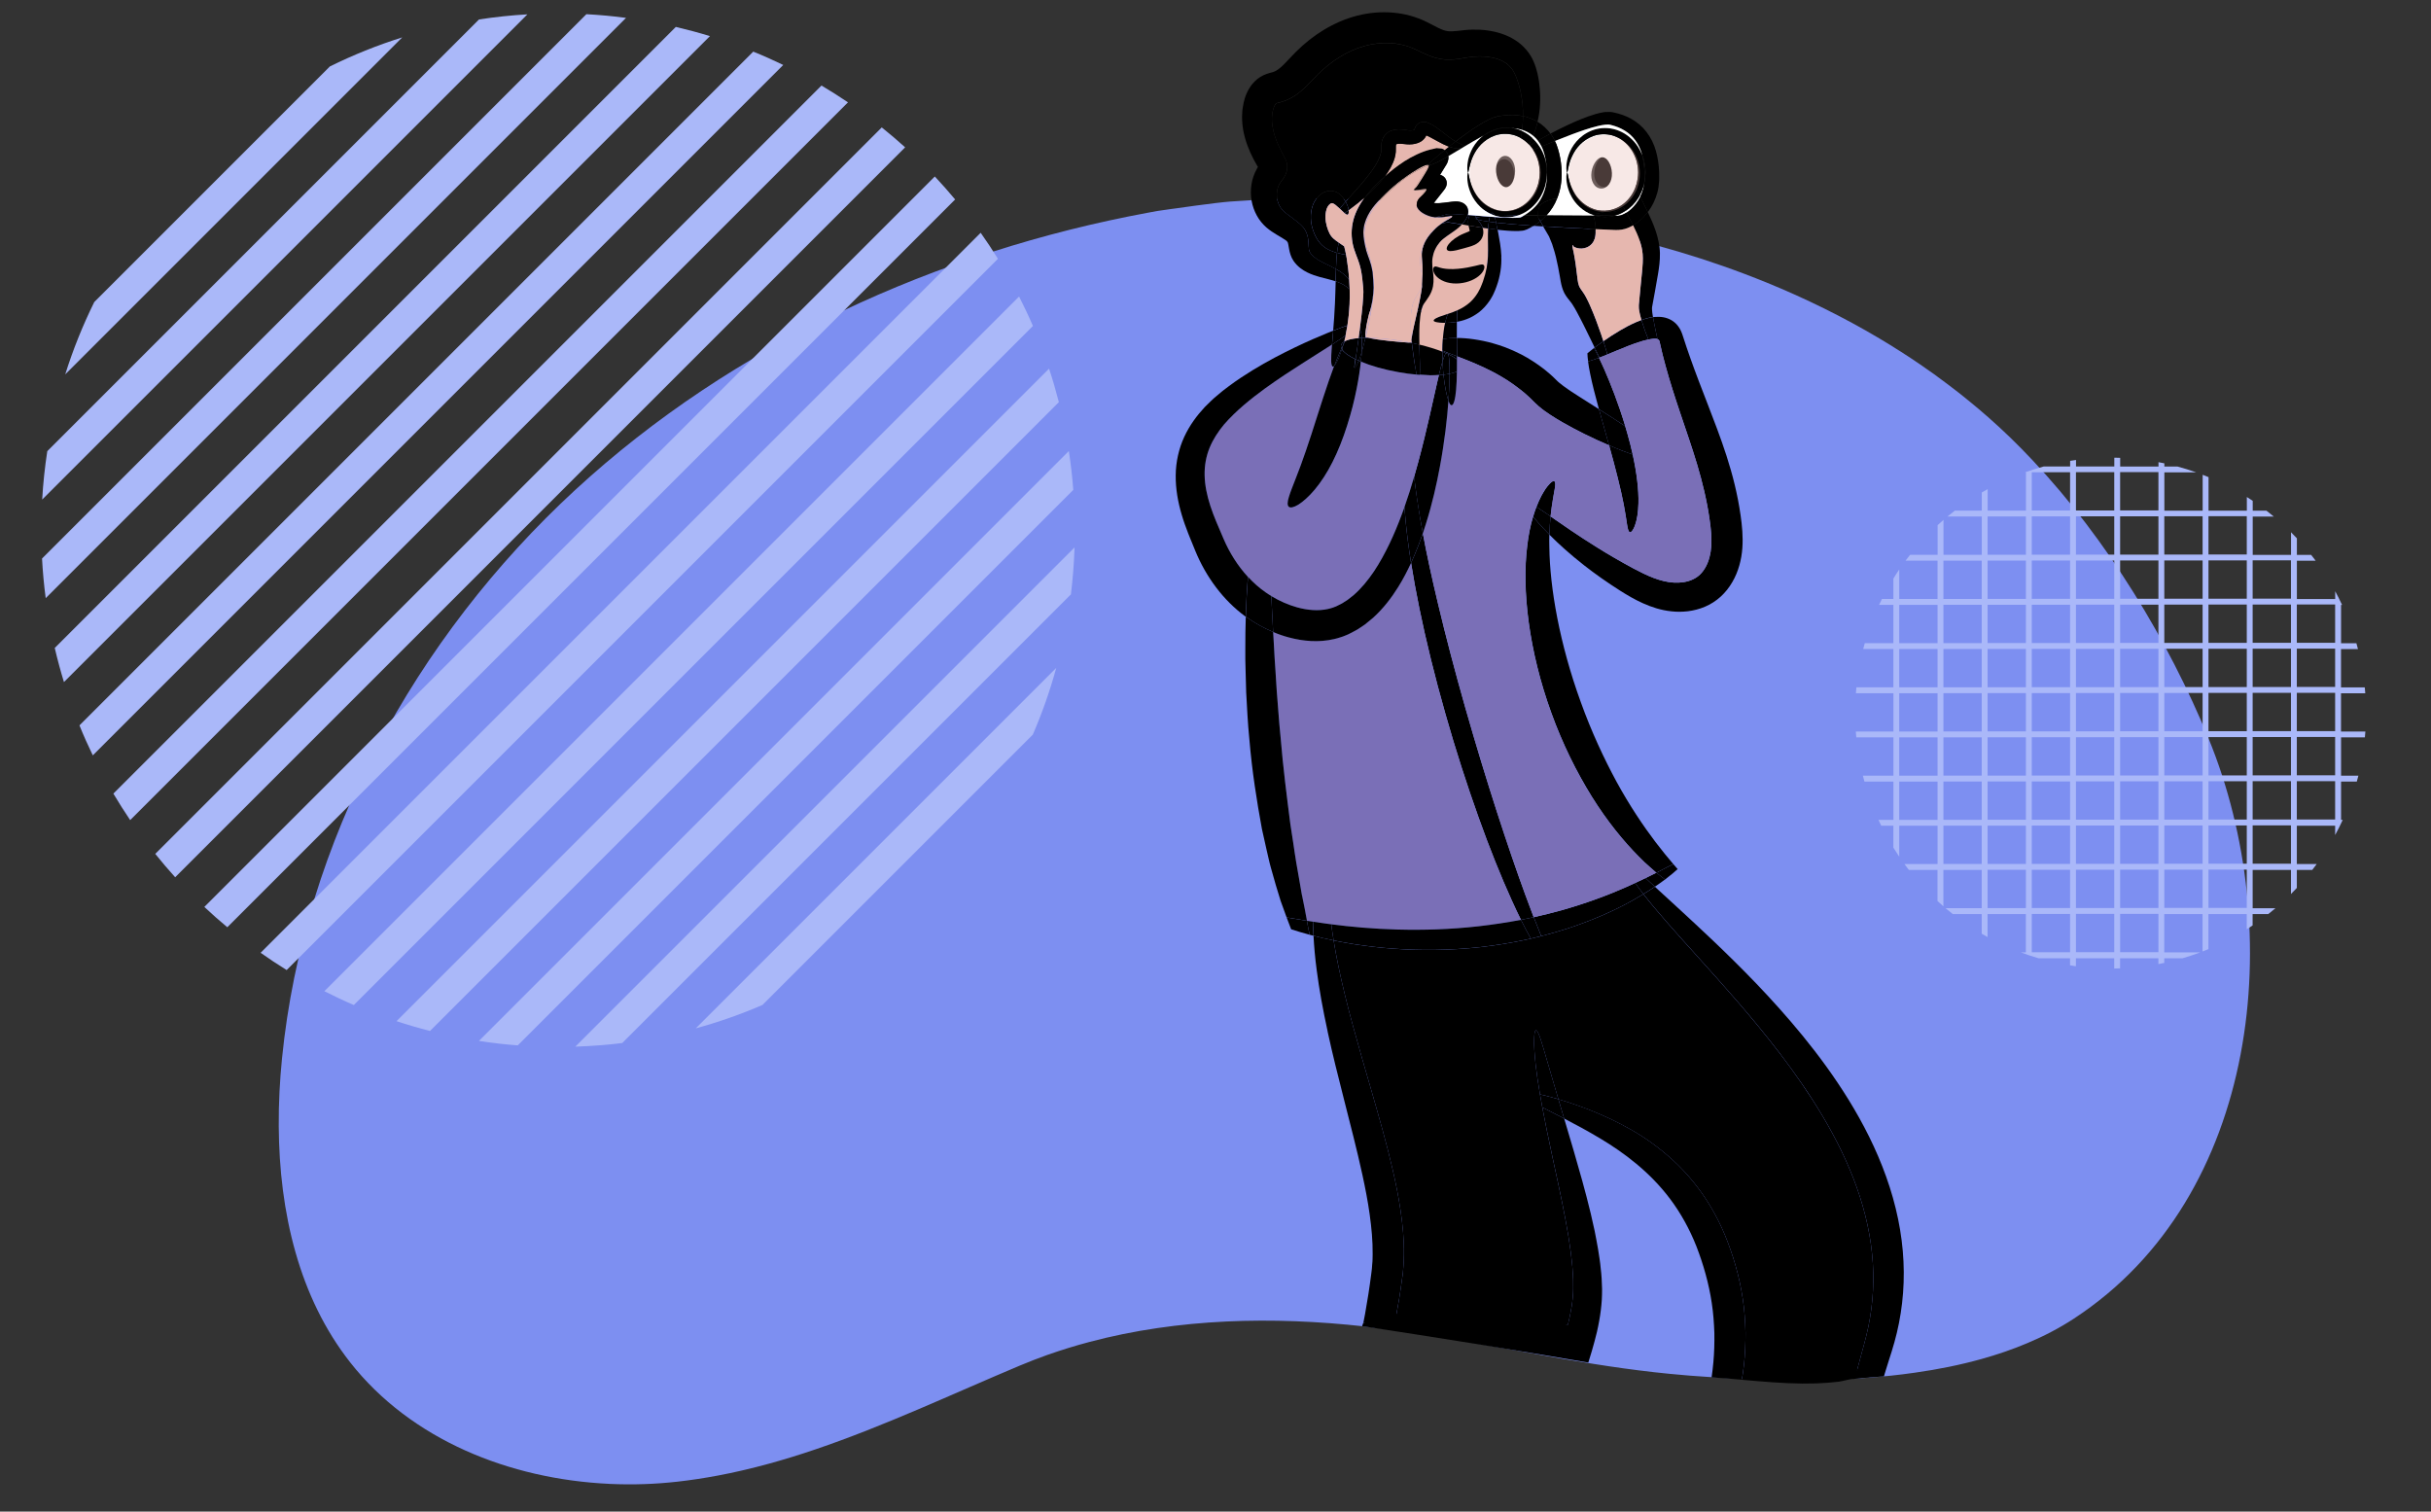 <?xml version="1.0" encoding="UTF-8"?>
<svg id="Calque_1" data-name="Calque 1" xmlns="http://www.w3.org/2000/svg" viewBox="0 0 476 296">
  <rect x="0" y="0" width="476" height="296" fill="#333333" stroke="none"/>
  <defs>
    <style>
      .cls-1 {
        fill: #fff;
      }

      .cls-2 {
        fill: #7d8ff1;
      }

      .cls-3 {
        opacity: .32;
      }

      .cls-3, .cls-4 {
        fill: #e6b7af;
      }

      .cls-5 {
        fill: #7a6fb7;
      }

      .cls-6 {
        fill: #aab8f9;
      }

      .cls-7 {
        fill: none;
      }
    </style>
  </defs>
  <rect class="cls-7" width="476" height="296"/>
  <path class="cls-2" d="m406.1,258.19c-2.85,1.87-5.91,3.46-9.15,4.82-2.85,1.21-5.84,2.23-8.92,3.09-4.22,1.18-8.61,2.06-13.09,2.69-1.57.23-3.14.42-4.73.59-4.37.46-8.78.72-13.15.82-1.62.04-3.23.06-4.83.06-4.76,0-9.43-.16-13.92-.41-2.54-.13-5.01-.3-7.41-.48-.34-.03-.69-.05-1.03-.09-7.99-.65-15.92-1.84-23.82-3.2-2.94-.51-5.87-1.03-8.81-1.57-10-1.81-20-3.66-30.1-4.78-17.85-1.98-36.38-1.59-53.81,3.04-2.8.74-5.57,1.6-8.3,2.56-1.8.64-3.59,1.34-5.36,2.08-13.21,5.55-26.38,11.78-40.04,16.41-2.97,1.01-5.96,1.94-8.99,2.77-1.82.5-3.66.97-5.51,1.39-1.5.35-3.01.66-4.53.95-2.61.49-5.25.9-7.92,1.2-2.17.24-4.36.41-6.56.48-2.25.08-4.51.06-6.77-.04-.03,0-.06,0-.09-.01-19.48-.92-38.77-8.61-50.7-23.8-5.03-6.41-8.48-13.73-10.69-21.51-2.26-7.93-3.24-16.34-3.29-24.75-.03-4.44.2-8.88.64-13.25,4.24-42.48,26.03-82.4,57.42-111.32,30.98-28.53,70.83-46.64,112.25-54.3.56-.11,1.12-.21,1.68-.31,0,0,3.82-.56,7.65-1.07,2.59-.35,5.18-.67,6.63-.78,6.06-.45,12.14-.65,18.22-.61,1.24,0,2.49.02,3.73.06,2.86.05,5.72.17,8.58.34,1.53.08,3.07.19,4.6.32,6.69.5,13.37,1.3,20,2.35,1.59.25,3.18.52,4.76.81,2.85.5,5.69,1.05,8.52,1.66,1.15.23,2.29.49,3.43.75,3.93.88,7.83,1.85,11.7,2.91,5.83,1.59,11.6,3.45,17.27,5.6,1.43.54,2.85,1.1,4.26,1.67,7.61,3.11,15.02,6.75,22.07,10.94,1.45.86,2.88,1.75,4.3,2.66h.01c1.23.79,2.44,1.59,3.64,2.41,1.88,1.28,3.73,2.61,5.54,3.99,1.38,1.03,2.73,2.1,4.06,3.19,1.27,1.03,2.51,2.08,3.74,3.16,2.99,2.63,5.9,5.45,8.7,8.44,14.61,15.51,26.62,35.35,34.46,54.47,15.38,37.45,10.14,89.73-26.34,113.6Z"/>
  <path class="cls-6" d="m463.05,144.4c.04-.38.07-.77.1-1.15h-4.77v-7.5h4.75c-.03-.39-.06-.77-.1-1.15h-4.65v-7.5h3.32c-.1-.39-.2-.77-.31-1.15h-3v-7.5h.2c-.42-.91-.88-1.8-1.35-2.68v1.53h-7.5v-7.5h3.68c-.29-.39-.58-.78-.89-1.15h-2.79v-3.24c-.38-.4-.76-.8-1.15-1.19v4.43h-7.5v-7.5h4.13c-.47-.39-.95-.78-1.44-1.15h-2.69v-1.93c-.38-.26-.76-.51-1.15-.75v2.68h-7.5v-6.57c-.38-.16-.77-.31-1.15-.46v7.03h-7.5v-7.5h6.25c-1.21-.43-2.44-.82-3.69-1.15h-2.56v-.62c-.38-.08-.77-.16-1.15-.23v.85h-7.5v-1.7c-.38-.01-.77-.02-1.15-.03v1.72h-7.5v-1.27c-.39.05-.77.11-1.15.17v1.1h-5.16c-1.25.34-2.48.72-3.69,1.15h.2v7.5h-7.5v-4.21c-.39.21-.77.43-1.15.65v3.56h-5.28c-.49.37-.97.76-1.44,1.15h6.72v7.5h-7.5v-6.84c-.39.34-.78.68-1.15,1.03v5.81h-5.39c-.3.38-.6.76-.89,1.15h6.27v7.5h-7.5v-5.78c-.4.58-.78,1.17-1.15,1.78v4h-2.24c-.19.38-.38.77-.56,1.15h2.8v7.5h-5.6c-.11.38-.21.77-.31,1.15h5.91v7.5h-7.24c-.04.38-.07.77-.1,1.15h7.35v7.5h-7.37c.03.39.06.77.1,1.15h7.27v7.5h-5.98c.1.39.2.77.3,1.15h5.68v7.5h-2.93c.18.39.36.77.54,1.15h2.38v4.29c.37.6.76,1.19,1.15,1.78v-6.07h7.5v7.5h-6.49c.29.39.58.77.87,1.15h5.61v6.1c.38.35.76.69,1.15,1.03v-7.13h7.5v7.5h-7.07c.46.39.94.78,1.42,1.15h5.65v3.85c.38.22.77.44,1.15.65v-4.5h7.5v7.5h-.98c1.13.43,2.28.81,3.45,1.15h6.18v1.39c.38.06.77.12,1.15.17v-1.56h7.5v2.01c.39,0,.77-.01,1.15-.03v-1.98h7.5v1.14c.39-.07.77-.15,1.15-.23v-.91h3.59c1.17-.34,2.32-.73,3.45-1.15h-7.04v-7.5h7.5v7.32c.39-.15.77-.3,1.15-.46v-6.86h7.5v2.97c.39-.24.77-.49,1.15-.75v-2.22h3.06c.48-.37.95-.76,1.42-1.15h-4.47v-7.5h7.5v4.72c.39-.39.78-.78,1.15-1.19v-3.53h3.02c.3-.38.59-.76.87-1.15h-3.89v-7.5h7.5v1.82c.53-.97,1.03-1.96,1.49-2.97h-.33v-7.5h3.08c.11-.38.21-.77.31-1.15h-3.39v-7.5h4.68Zm-83.67,16.14h-7.5v-7.5h7.5v7.5Zm0-8.65h-7.5v-7.5h7.5v7.5Zm0-8.65h-7.5v-7.5h7.5v7.5Zm0-8.65h-7.5v-7.5h7.5v7.5Zm0-8.65h-7.5v-7.5h7.5v7.5Zm8.65,43.24h-7.5v-7.5h7.5v7.5Zm0-8.65h-7.5v-7.5h7.5v7.5Zm0-8.65h-7.5v-7.5h7.5v7.5Zm0-8.65h-7.5v-7.5h7.5v7.5Zm0-8.65h-7.5v-7.5h7.5v7.5Zm0-8.65h-7.5v-7.5h7.5v7.5Zm0-8.65h-7.5v-7.5h7.5v7.5Zm8.65,60.54h-7.5v-7.5h7.5v7.5Zm0-8.65h-7.5v-7.5h7.5v7.5Zm0-8.65h-7.5v-7.5h7.5v7.5Zm0-8.65h-7.5v-7.5h7.5v7.5Zm0-8.65h-7.5v-7.5h7.5v7.5Zm0-8.65h-7.5v-7.5h7.5v7.5Zm0-8.65h-7.5v-7.5h7.5v7.5Zm0-8.65h-7.5v-7.5h7.5v7.5Zm0-8.65h-7.5v-7.5h7.5v7.5Zm8.65,77.84h-7.5v-7.5h7.5v7.5Zm0-8.65h-7.5v-7.5h7.5v7.5Zm0-8.65h-7.5v-7.5h7.5v7.5Zm0-8.65h-7.5v-7.5h7.5v7.5Zm0-8.65h-7.5v-7.5h7.5v7.5Zm0-8.65h-7.5v-7.5h7.5v7.5Zm0-8.65h-7.5v-7.5h7.5v7.5Zm0-8.65h-7.5v-7.5h7.5v7.5Zm0-8.65h-7.5v-7.5h7.5v7.5Zm0-8.65h-7.5v-7.5h7.5v7.5Zm0-8.65h-7.5v-7.5h7.5v7.5Zm8.65,86.49h-7.5v-7.5h7.5v7.5Zm0-8.65h-7.5v-7.5h7.5v7.5Zm0-8.65h-7.5v-7.5h7.5v7.5Zm0-8.65h-7.5v-7.5h7.5v7.5Zm0-8.65h-7.5v-7.5h7.5v7.5Zm0-8.65h-7.5v-7.5h7.5v7.5Zm0-8.65h-7.5v-7.5h7.5v7.5Zm0-8.65h-7.5v-7.5h7.5v7.5Zm0-8.65h-7.5v-7.5h7.5v7.5Zm0-8.65h-7.5v-7.5h7.5v7.5Zm0-8.65h-7.5v-7.5h7.5v7.5Zm8.65,86.49h-7.5v-7.5h7.5v7.5Zm0-8.65h-7.5v-7.5h7.5v7.5Zm0-8.65h-7.5v-7.5h7.5v7.5Zm0-8.65h-7.5v-7.5h7.5v7.5Zm0-8.65h-7.5v-7.5h7.5v7.5Zm0-8.65h-7.5v-7.5h7.5v7.5Zm0-8.65h-7.5v-7.5h7.5v7.5Zm0-8.65h-7.5v-7.5h7.5v7.5Zm0-8.65h-7.5v-7.5h7.5v7.5Zm0-8.65h-7.5v-7.5h7.5v7.5Zm0-8.65h-7.5v-7.5h7.5v7.5Zm8.65,77.84h-7.5v-7.5h7.5v7.5Zm0-8.65h-7.5v-7.5h7.5v7.5Zm0-8.65h-7.5v-7.5h7.5v7.5Zm0-8.65h-7.5v-7.5h7.5v7.5Zm0-8.65h-7.5v-7.5h7.5v7.5Zm0-8.65h-7.5v-7.5h7.5v7.5Zm0-8.65h-7.5v-7.5h7.5v7.5Zm0-8.65h-7.5v-7.5h7.5v7.5Zm0-8.65h-7.5v-7.5h7.5v7.5Zm8.65,69.19h-7.5v-7.5h7.5v7.5Zm0-8.65h-7.5v-7.5h7.5v7.5Zm0-8.65h-7.5v-7.5h7.5v7.5Zm0-8.65h-7.5v-7.5h7.5v7.5Zm0-8.65h-7.5v-7.5h7.5v7.5Zm0-8.65h-7.5v-7.5h7.5v7.5Zm0-8.65h-7.5v-7.5h7.5v7.5Zm0-8.65h-7.5v-7.5h7.5v7.5Zm0-8.65h-7.5v-7.5h7.5v7.5Zm8.65,60.54h-7.5v-7.5h7.5v7.5Zm0-8.65h-7.5v-7.5h7.5v7.5Zm0-8.65h-7.5v-7.5h7.5v7.5Zm0-8.65h-7.5v-7.5h7.5v7.5Zm0-8.65h-7.5v-7.5h7.5v7.5Zm0-8.65h-7.5v-7.5h7.5v7.5Zm0-8.65h-7.5v-7.5h7.5v7.5Zm8.65,43.24h-7.5v-7.5h7.5v7.5Zm0-8.65h-7.5v-7.5h7.5v7.5Zm0-8.65h-7.5v-7.5h7.5v7.5Zm0-8.65h-7.5v-7.5h7.5v7.5Zm0-8.65h-7.5v-7.5h7.5v7.5Z"/>
  <g>
    <path class="cls-6" d="m206.82,130.78c-1.23,4.49-2.77,8.86-4.59,13.07l-52.93,52.93c-4.21,1.82-8.58,3.36-13.07,4.59l70.59-70.59Z"/>
    <path class="cls-6" d="m210.4,107.2c-.1,3.1-.34,6.17-.71,9.19l-87.85,87.85c-3.02.37-6.09.61-9.19.71l97.75-97.75Z"/>
    <path class="cls-6" d="m210.15,95.93l-108.77,108.77c-2.57-.19-5.1-.48-7.61-.87l115.51-115.51c.39,2.51.68,5.04.87,7.61Z"/>
    <path class="cls-6" d="m207.33,78.75l-123.13,123.13c-2.22-.57-4.41-1.21-6.56-1.92l127.77-127.77c.71,2.15,1.35,4.34,1.92,6.56Z"/>
    <path class="cls-6" d="m202.25,63.83L69.28,196.8c-1.96-.84-3.88-1.75-5.77-2.71L199.54,58.06c.96,1.89,1.87,3.81,2.71,5.77Z"/>
    <path class="cls-6" d="m195.4,50.68L56.13,189.95c-1.74-1.08-3.44-2.2-5.1-3.38L192.02,45.58c1.18,1.66,2.3,3.36,3.38,5.1Z"/>
    <path class="cls-6" d="m187.02,39.06L44.51,181.57c-1.54-1.28-3.04-2.61-4.5-3.98L183.04,34.56c1.37,1.46,2.7,2.96,3.98,4.5Z"/>
    <path class="cls-6" d="m177.23,28.85L34.3,171.78c-1.35-1.49-2.65-3.02-3.9-4.58L172.65,24.95c1.56,1.25,3.09,2.55,4.58,3.9Z"/>
    <path class="cls-6" d="m166.04,20.04L25.49,160.59c-1.14-1.69-2.24-3.42-3.29-5.19L160.85,16.75c1.77,1.05,3.5,2.15,5.19,3.29Z"/>
    <path class="cls-6" d="m153.36,12.72L18.17,147.91c-.93-1.92-1.81-3.88-2.61-5.87L147.49,10.11c1.99.8,3.95,1.68,5.87,2.61Z"/>
    <path class="cls-6" d="m139.01,7.07L12.52,133.56c-.67-2.19-1.27-4.42-1.8-6.68L132.33,5.27c2.26.53,4.49,1.13,6.68,1.8Z"/>
    <path class="cls-6" d="m122.58,3.5L8.95,117.13c-.34-2.56-.58-5.15-.72-7.76L114.82,2.78c2.61.14,5.2.38,7.76.72Z"/>
    <path class="cls-6" d="m103.27,2.81L8.26,97.82c.18-3.2.52-6.36,1-9.48L93.79,3.81c3.12-.48,6.28-.82,9.48-1Z"/>
    <path class="cls-6" d="m78.76,7.32L12.77,73.31c1.54-4.9,3.45-9.63,5.69-14.17L64.59,13.01c4.54-2.24,9.27-4.15,14.17-5.69Z"/>
  </g>
  <g>
    <path class="cls-4" d="m286.24,43.81c.5.12,1.02.23,1.54.34,1.25.25,2.45.45,3.59.6.1,2.61.01,4.74-.1,6.28-.09,1.31-.21,2.25-.51,3.35-.26.95-.57,2.05-1.36,3.24-.44.66-1.31,1.76-2.82,2.69-.78.34-1.61.68-2.5,1.01-.81.3-1.6.55-2.34.77-.09.05-.22.11-.36.19-.34.2-.51.3-.51.4,0,.2.69.35,1.04.42.35.04.7.09,1.05.13,0,0-.67,4.39-.55,5.63-1.01-.05-1.74-.25-2.24-.44-.46-.17-1.1-.47-2.17-.77-.24-.07-.23-.06-.26-.07-1.3-.7.31-6,.61-6.98.04-.13.12-.39.24-.75.72-2.16,1.49-3.81,2.06-4.91-.24-.69-1.06-3.36.25-6.04.49-1,1.14-1.72,1.66-2.19.67-.48,1.35-.95,2.02-1.43.55-.49,1.09-.98,1.64-1.47Z"/>
    <path d="m294.46,31.18c1.14-.05,2.03,1.34,2,3.03-.03,1.69-.81,3.05-1.72,3.09-.92.04-1.81-1.24-1.99-2.93-.18-1.68.58-3.14,1.72-3.19Z"/>
    <path d="m316.19,33.58c.04.85-.16,1.62-.55,2.18-.39.56-.98.9-1.61.86-.64-.03-1.18-.44-1.51-1.04-.33-.6-.44-1.39-.32-2.23.13-.84.46-1.56.85-2.07s.84-.81,1.31-.78c.47.02.89.37,1.22.92.33.55.58,1.3.61,2.15Z"/>
    <g>
      <g>
        <path class="cls-4" d="m284.02,42.39c-.07.07.16-.07-.54.49-.33.27-.7.52-1.08.8h0c-.2.14-.41.3-.62.46-.6.44-1.24.99-1.76,1.63-.52.63-.94,1.33-1.25,2.05-.31.73-.51,1.48-.61,2.24-.1.76-.07,1.55.02,2.22.14,1.08.34,2.02.34,2.8,0,.03,0,.07,0,.1,0,.1,0,.19-.02.28,0,0,0,.01,0,.02,0,.05-.01.11-.02.16-.1.86-.67,1.68-1.3,2.68-.38.63-.55,1.24-.68,1.82-.12.58-.18,1.13-.22,1.66-.11,1.77,0,3.33.14,4.73-.02.22-.02.42,0,.6h-.02s-.02,0-.03,0c-.47-.1-.95-.19-1.45-.28-2.62-.46-5.07-.69-7.08-.7h0c-.14-.03-.28-.06-.42-.09.22-.91.44-1.92.66-3.02.19-.97.39-2.01.56-3.12.09-.56.17-1.13.24-1.74.04-.3.06-.62.09-.94.02-.26.02-.55.01-.81v-.06c0-.22,0-.43,0-.62-.01-.59-.03-1.43-.2-2.46,0,0,0,0,0-.01-.04-.35-.09-.69-.15-1.05-.12-.71-.32-1.46-.55-2.15-.23-.69-.46-1.35-.64-1.98-.35-1.23-.39-2.56-.1-3.86.29-1.29.95-2.56,1.85-3.75.58-.76,1.25-1.5,1.99-2.22.42-.41.85-.81,1.3-1.22,1.23-1.1,2.54-2.15,3.95-3.04.71-.44,1.44-.84,2.19-1.19.37-.18.76-.33,1.15-.47h0s0,.02.01.03c-.31.5-.62.99-.92,1.5-.44.7-.88,1.41-1.31,2.12l-.65,1.05-.08.13s-.09.11,0,.09h.3s.61-.04.61-.04c.49-.02.98-.05,1.47-.07,0,0,0,.01-.01.02-.29.37-.57.73-.86,1.1-.14.18-.29.37-.43.55-.02.02-.04.04-.06.06-.2.27-.45.7-.41,1.21,0,.05,0,.1.02.15h0c.02.3.13.6.28.84.16.28.44.49.71.71.32.18.63.37,1,.48.09.03.18.07.27.1l.28.07c.18.04.39.1.5.1.13.02.25.03.37.04h.02s0,0-.01,0c.08,0,.16.01.23.01.78.04,1.47-.06,2.11-.14l.58-.09h.06s.08-.02.08-.02c.02,0,.02,0,.02,0h.01s.04-.02.06-.02c.02,0,.05,0,.06.02,0,.02,0,.04,0,.05Z"/>
        <path class="cls-4" d="m266.96,45.6c-.02-2.52,1.48-4.66,2.7-5.99,2.24-2.49,4.39-4.19,6.04-5.31.39-.27,3.44-2.34,3.99-1.99.01,0,.02.02.04.03,0,0,0,0,0,.02-.39.14-.77.3-1.15.47-.76.35-1.49.75-2.19,1.19-1.41.89-2.72,1.94-3.95,3.04-.45.4-.88.81-1.3,1.22-.74.72-1.41,1.45-1.99,2.22-.91,1.19-1.56,2.46-1.85,3.75-.3,1.3-.25,2.63.1,3.86.17.63.41,1.29.64,1.98.23.69.43,1.45.55,2.15.06.36.11.71.15,1.05-.07-.44-.16-.9-.3-1.4-.41-1.55-.84-2.12-1.2-3.93-.07-.34-.28-1.43-.29-2.35Z"/>
        <path d="m269.66,39.61c-1.22,1.33-2.72,3.47-2.7,5.99,0,.92.22,2.02.29,2.35.36,1.8.78,2.38,1.2,3.93.13.5.23.97.3,1.4,0,0,0,0,0,.01.12,1.03.16,2.01.19,2.94,0,.05,0,.09,0,.14v.06c-.02,1.15-.17,2.66-.64,4.38-.23.35-1.05,3.84-.96,5.24.01,0,.02,0,.04,0,0,.03-.01.06-.02.09-.25,0-.49,0-.72.02-.06-.76-.19-1.34-.39-1.68h0c.07-.54.14-1.1.21-1.69.12-.97.24-2.01.34-3.1.05-.55.1-1.11.13-1.68.02-.29.02-.57.03-.85,0-.27,0-.48-.04-.82-.11-1.22-.22-2.47-.49-3.7-.14-.62-.31-1.19-.55-1.82-.23-.63-.51-1.3-.75-2.06-.49-1.55-.62-3.32-.28-5.05.34-1.74,1.16-3.37,2.19-4.8.05-.07.09-.13.15-.19h0c.95-.83,1.96-1.8,2.96-2.94.35-.4.69-.82,1.02-1.27,0,0,0,0,0,0,1.13-1.02,2.35-1.99,3.71-2.86.79-.51,1.63-.98,2.52-1.39.44-.21.9-.39,1.36-.57l.62-.21c.21-.06.43-.14.64-.18.42-.09.85-.21,1.26-.29l.99.08c.24.05.41.15.61.3-.45.37-.86.71-1.22,1.01-.64.54-1.13.97-1.45,1.28-.32.31-.47.48-.43.58,0,.02.02.03.05.04h-.14c-.55-.35-3.6,1.73-3.99,2-1.65,1.13-3.79,2.82-6.04,5.31Z"/>
        <path class="cls-4" d="m268.3,60.81c.47-1.72.62-3.22.64-4.38,0,.25,0,.55-.01.81-.02.32-.05.64-.09.94-.07.6-.16,1.18-.24,1.74-.17,1.11-.37,2.15-.56,3.12-.22,1.1-.44,2.11-.66,3.02-.01,0-.02,0-.04,0-.09-1.4.72-4.89.96-5.24Z"/>
        <path d="m348.59,206.38c2.85,3.74,5.68,7.77,8.26,12.12,2.58,4.34,4.93,9.01,6.7,13.98,1.77,4.96,2.86,9.99,3.16,14.88.31,4.89-.17,9.63-1.24,14.02-.14.55-.28,1.1-.42,1.64-.16.57-.31,1.14-.47,1.71-.3,1.13-.6,2.24-.9,3.34-.2.76-.48,1.2-.67,1.94.26-.05.51-.09.77-.12,1.42-.2,2.87-.28,4.27-.62.32-.08.63-.12.94-.14.29-.94.59-1.89.89-2.86.17-.55.35-1.11.53-1.67.17-.6.35-1.2.53-1.8,1.36-4.87,2.04-10.24,1.77-15.77-.25-5.52-1.44-11.17-3.39-16.61-1.94-5.45-4.52-10.46-7.33-15.03-2.82-4.57-5.88-8.72-8.96-12.5-6.18-7.56-12.37-13.7-17.63-18.72-4.6-4.36-8.49-7.89-11.36-10.53-.69.46-1.44.95-2.25,1.43,2.47,3.18,6.11,7.27,10.5,12.12,4.83,5.37,10.59,11.72,16.31,19.19Z"/>
        <path d="m335.18,255.22c.3,1.94.43,3.89.5,5.81.03,1.92-.02,3.82-.19,5.68-.09,1.01-.21,2.01-.35,3,1.97.12,3.94.29,5.92.46.16-.94.3-1.9.41-2.87.23-2.08.32-4.22.31-6.39-.06-2.17-.19-4.38-.54-6.59-.65-4.42-1.91-8.62-3.49-12.48-1.63-3.9-3.76-7.46-6.24-10.48-2.47-3.03-5.25-5.51-8.02-7.51-2.77-2.02-5.55-3.5-8.11-4.73-3.97-1.87-7.46-3.07-10.24-3.88.36,1.2.73,2.46,1.13,3.79h0c2.09,1.08,4.48,2.36,7.06,3.9,4.57,2.74,9.68,6.49,13.73,11.9,2.02,2.7,3.76,5.81,5.12,9.26,1.35,3.5,2.42,7.22,3,11.12Z"/>
        <path d="m340.81,100.86c.29,2.03.51,4.2.35,6.45-.08,1.11-.27,2.28-.59,3.4-.32,1.12-.76,2.22-1.37,3.26-.6,1.04-1.36,2.02-2.28,2.86-.92.84-2,1.52-3.09,1.98-1.1.47-2.23.74-3.32.88-1.1.13-2.17.14-3.21.02-2.1-.21-3.95-.84-5.6-1.58s-3.09-1.6-4.41-2.43c-2.63-1.67-4.99-3.34-7.06-4.96-2.79-2.18-5.07-4.25-6.85-6.04.03-1.3.12-2.49.23-3.57,2.29,1.58,5.33,3.72,9.1,6.06,2.14,1.34,4.53,2.73,7.13,4.13,1.29.69,2.6,1.34,3.93,1.85,1.33.51,2.69.85,3.99.92,1.32.07,2.65-.12,3.71-.63.54-.25.99-.56,1.41-.96.42-.4.78-.9,1.1-1.47.32-.58.57-1.22.75-1.92.18-.69.3-1.41.35-2.21.1-1.57-.06-3.3-.33-5.15-.52-3.72-1.39-7.26-2.42-10.72-1.03-3.44-2.2-6.79-3.29-10.02-1.09-3.23-2.1-6.37-2.91-9.35-.19-.75-.39-1.48-.58-2.2-.16-.67-.31-1.33-.46-1.98-.04-.16-.07-.32-.11-.47,0-.04,0-.09-.02-.13-.02-.08-.05-.17-.11-.24-.08-.11-.19-.18-.32-.23-.23-1.12-.53-2.44-.8-3.92-.02-.13-.05-.25-.06-.38.12-.02.24-.03.36-.05.23-.02.53-.02.8-.02,1.1.02,2.23.37,3.1,1.13.44.37.79.85,1.08,1.37.14.26.25.55.36.83.06.18.12.36.18.54.23.7.47,1.42.71,2.16.23.68.48,1.37.72,2.07.99,2.81,2.14,5.78,3.37,8.95,1.22,3.17,2.54,6.54,3.71,10.17,1.17,3.62,2.18,7.55,2.75,11.62Z"/>
        <path d="m327.64,169.2c.29.34.58.67.85.98-.28.27-.6.55-.97.85-.44.37-.93.76-1.49,1.19-.28-.21-.55-.43-.85-.65-.28-.22-.56-.43-.85-.67.87-.44,1.64-.84,2.31-1.19.37-.18.7-.35,1-.5Z"/>
        <path d="m327.64,169.2c-.3.15-.63.32-1,.5-.67.35-1.44.75-2.31,1.19-.06-.05-.12-.1-.18-.15-.34-.3-.69-.6-1.05-.92-.36-.32-.72-.65-1.1-.99-.36-.36-.73-.72-1.11-1.1-3-3.01-6.23-6.97-9.2-11.74-2.96-4.77-5.73-10.32-7.93-16.41-4.42-12.16-5.78-24.1-4.72-32.65.24-2.16.65-4.1,1.15-5.77.27.34.58.71.92,1.1.64.73,1.39,1.54,2.26,2.42-.02.79-.03,1.62,0,2.49.09,7.88,1.99,18.87,6.16,30.33,2.06,5.73,4.52,11.01,7.03,15.64,2.53,4.62,5.18,8.56,7.59,11.74,1.25,1.64,2.43,3.08,3.49,4.32Z"/>
        <path d="m325.18,171.56c.3.22.58.44.85.65-.6.45-1.27.92-2,1.42-.43-.39-.83-.77-1.21-1.12-.21-.19-.42-.38-.61-.57.76-.37,1.46-.72,2.12-1.05.28.24.57.45.85.67Z"/>
        <path d="m325.02,49.6c.03,1.48-.17,2.82-.37,4.03-.21,1.19-.41,2.33-.6,3.42-.2,1.07-.39,2.08-.56,3.05,0,.06-.02.08-.02.18,0,.09,0,.19,0,.28,0,.2.04.42.05.63.05.31.09.61.14.9-.09.01-.18.02-.28.03-.39.07-.77.16-1.12.26-.3.09-.59.18-.87.28-.1-.33-.19-.68-.28-1.04-.05-.25-.12-.5-.16-.78-.02-.15-.04-.3-.06-.44-.02-.14-.01-.37-.01-.56v-.14s.01-.09.01-.09l.02-.19c.01-.12.02-.25.04-.38.02-.25.05-.51.07-.78.05-.52.1-1.06.15-1.61.11-1.1.22-2.24.34-3.44.12-1.18.2-2.34.12-3.46-.13-1.76-.87-3.63-1.87-5.63h0c.14-.09.3-.17.44-.27.29-.21.6-.42.87-.66.56-.46,1.04-1,1.49-1.56.03-.04.05-.07.08-.11.56,1.17,1.09,2.37,1.52,3.61.48,1.42.83,2.94.86,4.45Z"/>
        <path d="m324.38,66.34c-.05,0-.07-.02-.16-.02h-.31c-.23.02-.46.03-.71.08-.14.02-.29.05-.44.08-.4-.98-.83-2.13-1.25-3.47-.04-.11-.07-.23-.1-.34.28-.1.57-.2.87-.28.35-.1.73-.18,1.12-.26.09-.01.18-.02.28-.03.02.13.04.25.06.38.27,1.48.56,2.8.8,3.92-.05-.02-.09-.03-.14-.05Z"/>
        <path d="m320.18,172.9c.72-.33,1.39-.65,2.03-.96h0c.19.18.4.37.61.57.38.35.78.73,1.21,1.12-.69.46-1.44.95-2.25,1.43-.26-.33-.51-.65-.74-.97-.31-.42-.6-.82-.87-1.2Z"/>
        <path d="m322.76,66.48c-.35.07-.72.16-1.07.26-1.02.29-2,.65-2.92,1.01-1.5.59-2.86,1.17-4.03,1.65-.22-.77-.48-1.64-.78-2.59.95-.67,2.04-1.39,3.32-2.14.92-.54,1.93-1.08,3.09-1.59.33-.14.68-.28,1.04-.41.03.12.07.23.1.34.42,1.34.85,2.49,1.25,3.47Z"/>
        <path d="m322.01,33.62c-.03-1.15-.2-2.25-.47-3.28.11.26.2.53.28.8.24.85.36,1.74.37,2.64,0,.72-.09,1.42-.24,2.1.02-.17.04-.34.05-.51.02-.27.01-.59.02-.88,0-.3.02-.6-.01-.88Z"/>
        <path d="m320.32,39.9c.33-.43.62-.9.86-1.4.09.18.17.36.25.53.33.67.65,1.33.97,1.99.08.17.16.34.25.51-.02.04-.05.07-.08.11-.45.56-.93,1.1-1.49,1.56-.26.25-.58.45-.87.66-.14.09-.29.18-.44.26-.23-.46-.48-.93-.73-1.4-.19-.36-.38-.72-.58-1.08.68-.43,1.31-1.05,1.85-1.73Z"/>
        <path d="m321.05,174.1c.23.31.48.63.74.97-.66.4-1.36.81-2.1,1.23-3.49,1.96-7.86,3.92-12.9,5.56-1.61.51-3.28.99-5.01,1.44-.45-1.11-.94-2.34-1.46-3.7,1.86-.41,3.66-.87,5.38-1.34,4.89-1.38,9.18-2.98,12.7-4.55.62-.28,1.21-.54,1.78-.81.26.38.55.78.87,1.2Z"/>
        <path d="m319.69,89c.79,3.6,1.19,6.91,1.12,9.56-.04,1.8-.3,3.28-.66,4.26-.16.49-.37.86-.54,1.09-.18.23-.34.33-.47.3-.14-.03-.25-.19-.34-.46-.09-.26-.14-.63-.23-1.1-.14-.93-.32-2.24-.64-3.87-.58-3-1.6-7.05-2.87-11.58.88.37,1.71.71,2.49,1.02.76.29,1.48.55,2.14.78Z"/>
        <path d="m313.08,80.13c1.88,1.18,3.62,2.3,5.15,3.34.15.5.3,1,.44,1.51.39,1.36.73,2.71,1.02,4.02-.66-.23-1.38-.48-2.14-.78-.78-.3-1.62-.64-2.49-1.02-.11-.37-.21-.75-.32-1.13-.59-2.08-1.15-4.08-1.66-5.96Z"/>
        <path d="m318.23,83.47c-1.53-1.04-3.27-2.15-5.15-3.34-.72-2.62-1.33-5-1.73-6.99-.18-.87-.31-1.66-.4-2.37.57-.15,1.29-.39,2.14-.72.31.64.65,1.38,1.02,2.22,1.24,2.83,2.78,6.72,4.13,11.19Z"/>
        <path class="cls-1" d="m316.09,42.27c.31-.08.62-.18.93-.31.44-.17.85-.39,1.26-.66.97-.62,1.82-1.48,2.47-2.5.11-.17.21-.35.31-.53.31-.58.57-1.2.76-1.84.05-.18.09-.35.13-.53-.04.37-.11.74-.21,1.1-.14.52-.33,1.03-.57,1.51-.24.5-.53.97-.86,1.4-.54.69-1.17,1.31-1.85,1.73-.15.09-.3.18-.45.25-.42.23-.84.34-1.2.37-.11.02-.45,0-.72,0Z"/>
        <path d="m314.45,21.94c.15-.02.32-.02.49-.02h.26c.09,0,.19.01.29.02l.29.04.21.05c1.13.23,2.31.62,3.43,1.25,1.12.62,2.17,1.5,2.99,2.59.83,1.08,1.44,2.33,1.81,3.64.37,1.3.58,2.65.64,3.99.03.34.01.67.02,1.01,0,.35.01.66-.02,1.03-.05.74-.15,1.48-.35,2.19-.38,1.39-1.01,2.68-1.86,3.8-.08-.17-.16-.34-.25-.51-.32-.65-.64-1.32-.97-1.99-.08-.18-.17-.36-.25-.53.24-.48.43-.99.57-1.51.1-.36.17-.73.21-1.1h0c.15-.69.23-1.39.24-2.11-.01-.9-.14-1.79-.37-2.64-.08-.27-.17-.54-.28-.8,0,0,0,0,0-.01,0-.02,0-.03,0-.05-.56-2.1-1.78-3.74-3.44-4.73-.82-.5-1.73-.85-2.66-1.08-.6-.2-1.57-.02-2.47.18-1.82.44-3.56,1.07-5.12,1.64-1.22.46-2.35.91-3.38,1.32-.17-.37-.36-.71-.59-1.05-.09-.14-.18-.28-.28-.41,1.04-.55,2.19-1.13,3.47-1.73,1.57-.72,3.28-1.48,5.31-2.08.51-.14,1.04-.28,1.63-.37.14-.02.3-.04.46-.05Z"/>
        <path d="m316.09,42.27c-1.19.31-2.4.29-3.48.05-.12-.03-.23-.06-.35-.1.95.01,1.91.02,2.89.04.29,0,.59.01.88.02h.05Z"/>
        <path d="m315.07,87.21c-1.52-.65-3.17-1.4-4.91-2.26-1.37-.69-2.79-1.43-4.27-2.28-.37-.21-.74-.43-1.11-.66-.37-.23-.74-.45-1.13-.71-.77-.51-1.52-1.01-2.4-1.77-.22-.2-.46-.42-.66-.61l-.41-.4c-.28-.26-.52-.55-.81-.79-.28-.25-.56-.5-.83-.75-.29-.23-.58-.46-.86-.69-1.16-.9-2.33-1.73-3.52-2.42-2.35-1.42-4.69-2.43-6.7-3.25-.78-.31-1.5-.59-2.18-.85,0-.16,0-.33,0-.49,0-1.09-.02-2.13-.02-3.1.97,0,2.07.07,3.29.25,1.2.18,2.51.42,3.89.83.7.18,1.4.44,2.13.69.36.13.72.29,1.09.44s.74.3,1.11.49c1.5.67,3,1.56,4.49,2.61.37.27.74.53,1.11.82.36.3.72.6,1.08.9.37.3.69.65,1.04.97l.52.51c.12.1.2.17.3.26.43.38,1.1.85,1.73,1.29.31.23.66.44.99.66.33.22.66.44,1,.65,1.32.86,2.65,1.68,3.9,2.48.05.03.11.07.16.1.51,1.87,1.08,3.88,1.66,5.96.11.38.21.76.32,1.13Z"/>
        <path class="cls-1" d="m314.33,41.25c-.5.02-.99-.01-1.47-.1-1.15-.23-2.15-.78-2.94-1.43-.67-.55-1.19-1.19-1.57-1.81-.07-.11-.14-.22-.2-.33-.4-.73-.68-1.4-.83-1.98-.1-.28-.14-.54-.2-.77s-.09-.42-.12-.58c-.06-.32-.12-.48-.17-.48.05,0,.11-.17.17-.48.03-.16.05-.35.12-.58.06-.23.1-.49.2-.77.15-.57.43-1.25.83-1.98.4-.72.98-1.48,1.77-2.14.79-.65,1.79-1.19,2.94-1.43,1.15-.21,2.45-.13,3.65.42,1.2.51,2.29,1.47,3.05,2.7.37.62.68,1.29.89,2.01.19.72.3,1.48.31,2.25-.01.77-.12,1.53-.31,2.25-.07.25-.16.49-.25.73-.18.45-.39.88-.64,1.28-.77,1.22-1.85,2.18-3.05,2.7-.71.32-1.45.48-2.19.51Zm.74-5.2c.39-.56.59-1.34.55-2.18s-.28-1.6-.61-2.15c-.33-.55-.75-.9-1.22-.92-.47-.03-.92.27-1.31.78s-.72,1.23-.85,2.07c-.13.83-.02,1.63.32,2.23.32.6.87,1,1.51,1.04.63.03,1.22-.3,1.61-.86Z"/>
        <path d="m314.34,41.48v-.23c.72-.03,1.47-.19,2.18-.51,1.2-.52,2.29-1.48,3.05-2.7.25-.4.46-.83.64-1.28l.02.04.28.43.27.43.23.5s.03.07.05.11c-.1.18-.2.35-.31.53-.65,1.02-1.5,1.88-2.47,2.5-.09-.18-.19-.35-.28-.53l-.06-.12h0s0-.02,0-.02l-.02-.02s-.02-.02-.03-.03c-.04-.02-.06.04-.07.06h0s0,0,0,.02l-.04.03-.06.05c-.29.21-.6.39-.95.53-.35.14-.74.23-1.12.27-.19.02-.41.02-.57.01s-.3-.02-.41-.03l-.22-.02s-.05,0-.08,0Z"/>
        <path d="m313.19,70.02c-.28-.59-.6-1.25-.95-1.96.18-.14.37-.28.56-.42.36-.26.74-.54,1.15-.82.31.95.57,1.82.78,2.59-.27.11-.53.22-.78.32-.27.11-.52.21-.77.3Z"/>
        <path d="m312.24,68.05c.35.72.67,1.37.95,1.96l-.1.04c-.28-.56-.52-1.05-.74-1.44-.09-.16-.18-.32-.26-.45.05-.04.09-.07.14-.11Z"/>
        <path d="m312.43,45.57c0,.14,0,.24-.03.43-.02.18-.05.43-.15.74-.09.3-.27.67-.56,1-.29.32-.64.55-.98.7-.69.28-1.32.28-1.91.13-.15-.04-.29-.09-.44-.15-.07-.03-.14-.06-.21-.1-.02-.01-.03-.02-.03-.02h0s0-.07-.03-.14c-.03-.06-.14-.14-.21-.14,0,0,0,.02,0,.09v.16s.02.06.02.06v.05s.03.13.03.13c.08.36.16.72.23,1.08.28,1.43.46,2.8.61,4.1.08.67.14,1.27.24,1.72.11.48.2.71.48,1.15.17.24.33.48.5.72.1.16.2.31.3.46s.16.29.24.43c.16.28.3.55.42.82.13.27.26.54.37.8.92,2.09,1.6,3.98,2.18,5.65.16.47.31.93.45,1.37-.41.28-.79.56-1.15.82-.2.14-.38.29-.56.42-.27-.55-.55-1.13-.85-1.75-.76-1.56-1.63-3.36-2.65-5.24-.13-.24-.26-.46-.39-.7-.14-.23-.27-.46-.41-.67-.07-.1-.14-.23-.21-.32l-.21-.27c-.14-.19-.37-.44-.57-.72-.21-.28-.44-.61-.65-1-.2-.39-.34-.78-.45-1.16-.22-.76-.31-1.43-.42-2.05-.22-1.27-.46-2.55-.77-3.83-.07-.32-.16-.63-.25-.95l-.04-.13-.07-.23-.15-.48-.15-.48-.07-.24-.1-.25c-.14-.34-.28-.69-.42-1.03l-.11-.26-.18-.31-.37-.63c-.2-.32-.39-.67-.6-1.02,2.83.18,6.02.35,9.48.5.26.01.53.02.79.03h0c0,.24,0,.47,0,.71Z"/>
        <path d="m312.1,68.16c.08.14.16.29.26.45.21.39.46.88.74,1.44-.85.33-1.57.57-2.14.72-.08-.6-.13-1.13-.14-1.59.36-.3.79-.65,1.28-1.02Z"/>
        <path d="m312.27,42.21c.12.04.23.07.35.1,1.08.24,2.29.27,3.48-.05h0c.27,0,.61.02.72,0,.35-.03.78-.14,1.2-.37.15-.07.3-.16.45-.25.19.37.39.73.58,1.08.25.47.5.94.73,1.4h0l-.04.02c-.16.1-.32.18-.49.26-.67.34-1.43.57-2.27.62-.48.03-.69,0-1.01,0-.3-.01-.59-.02-.88-.04-.9-.03-1.78-.07-2.65-.11h0v-.08c-.02-.52-.08-1.04-.18-1.56-.05-.26-.11-.51-.18-.76-.02-.09-.05-.17-.08-.25.09,0,.18,0,.28,0Z"/>
        <path d="m311.72,42.2c.09,0,.18,0,.28,0,.03.08.05.17.08.25.07.25.13.51.18.76.1.52.16,1.04.18,1.56v.08c-.26,0-.53-.02-.79-.03-3.46-.16-6.65-.32-9.48-.5-.19-.34-.38-.69-.58-1.04.04-.03.08-.06.12-.09.39-.32.77-.67,1.12-1.06,2.69,0,5.68.02,8.89.06Z"/>
        <path d="m312.37,41.88c.17-.02.32-.04.47-.07.57-.11.95-.23,1.22-.29.14-.03.22-.04.28-.05.02,0,.03,0,.08,0l.22.02c.11.01.24.02.41.03s.38,0,.57-.01c.39-.04.78-.14,1.12-.27.35-.14.67-.32.95-.53l.06-.05.04-.03s0,0,0,0h0s.03-.09.07-.07c.01,0,.02.02.03.03l.02.02h0s0,.02,0,.02l.06.12c.09.18.19.36.28.53-.4.27-.82.49-1.26.66-.31.13-.62.23-.93.31h-.05c-.3,0-.59,0-.88-.02-.98-.01-1.94-.02-2.89-.04-.1-.02-.21-.06-.3-.1,0,0,0-.02,0-.03l-.05-.16s0,0,0,0c0,0,0,0,0-.01h0s0,0,0,0h.2s.26-.02.26-.02Z"/>
        <path d="m308.35,37.92c.39.62.9,1.25,1.57,1.81.79.65,1.79,1.2,2.94,1.43.47.09.97.12,1.47.1v.23s-.13.01-.27.05c-.27.05-.65.18-1.22.29-.14.02-.3.05-.47.07l-.26.02h-.2s0,0,0,0h0s0,.02,0,.02c0,0,0,0,0,0l.05.16s0,.02,0,.03c-1.08-.37-2-.97-2.71-1.63-.65-.6-1.13-1.26-1.5-1.9.13-.19.28-.37.44-.53.05-.05.1-.09.15-.13Z"/>
        <path class="cls-4" d="m308.36,48.42c.15.06.29.11.44.15.59.15,1.22.15,1.91-.13.34-.14.69-.37.98-.7.29-.33.47-.7.56-1,.1-.3.13-.55.15-.74.02-.19.02-.3.03-.43,0-.23,0-.47,0-.7.87.04,1.75.07,2.65.11.29.01.59.02.88.04.32,0,.53.04,1.01,0,.84-.05,1.6-.28,2.27-.62.17-.07.34-.16.49-.26.01,0,.02-.02.04-.02,1,2,1.73,3.87,1.87,5.63.09,1.11,0,2.28-.12,3.46-.12,1.2-.23,2.35-.34,3.44-.05.55-.1,1.09-.15,1.61-.02.26-.05.52-.07.78-.01.13-.02.25-.04.38l-.02.19v.09s-.01.14-.01.14c0,.19,0,.42.01.56.02.15.04.3.06.44.05.28.11.53.16.78.09.36.18.71.28,1.04-.37.13-.71.27-1.04.41-1.17.51-2.18,1.05-3.09,1.59-1.27.75-2.37,1.47-3.32,2.14-.14-.44-.29-.9-.45-1.37-.58-1.68-1.26-3.57-2.18-5.65-.11-.26-.24-.53-.37-.8-.12-.27-.26-.54-.42-.82-.08-.14-.14-.28-.24-.43s-.2-.3-.3-.46c-.16-.23-.33-.48-.5-.72-.28-.44-.37-.67-.48-1.15-.1-.45-.16-1.05-.24-1.72-.15-1.3-.33-2.67-.61-4.1-.06-.36-.15-.72-.23-1.08l-.03-.13v-.02s0-.03,0-.03v-.06s-.02-.16-.02-.16c0-.07-.01-.09,0-.09.07,0,.18.08.21.14.04.07.02.11.03.13h0s0,.01.03.02c.07.04.14.07.21.1Z"/>
        <path d="m307.44,37.95c-.37-.83-.58-1.59-.66-2.22-.07-.31-.06-.6-.07-.84-.02-.24,0-.44.02-.61.03-.33.07-.5.12-.5s.11.17.17.48c.03.16.05.35.12.58s.1.49.2.77c.15.58.43,1.25.83,1.98.06.11.13.22.2.33-.05.04-.1.09-.15.13-.17.16-.32.34-.44.53-.12-.21-.22-.42-.32-.62Z"/>
        <path d="m307.32,31.95c-.1.28-.14.55-.2.77-.06.22-.09.42-.12.58-.06.32-.12.48-.17.48s-.09-.17-.12-.5c-.02-.16-.04-.37-.02-.61.02-.24,0-.53.07-.83.08-.63.29-1.39.66-2.22.38-.83.96-1.73,1.82-2.53.85-.8,1.99-1.5,3.36-1.83,1.36-.31,2.94-.27,4.41.35,1.48.6,2.8,1.72,3.73,3.16.3.48.57,1.01.78,1.55,0,0,0,0,0,.01.27,1.03.44,2.12.47,3.28.03.29,0,.59.01.88,0,.29,0,.61-.02.88-.01.17-.03.34-.05.51h0c-.04.18-.08.36-.13.54-.19.65-.45,1.26-.76,1.84-.02-.04-.03-.07-.05-.11l-.23-.5-.27-.43-.28-.43-.02-.04c.09-.23.18-.48.25-.73.19-.72.3-1.48.31-2.25-.01-.77-.12-1.53-.31-2.25-.21-.72-.51-1.39-.89-2.01-.77-1.22-1.85-2.18-3.05-2.7-1.2-.55-2.5-.62-3.65-.42-1.15.23-2.15.78-2.94,1.43-.79.65-1.37,1.42-1.77,2.14-.4.73-.68,1.41-.83,1.98Z"/>
        <path d="m266.93,259.02l-.21.66c7.04,1.07,14.14,2.17,21.28,3.32,7.73,1.24,15.4,2.51,23,3.81.17-.52,1.11-3.54,1.7-6.05.16-.68.29-1.38.42-2.07.14-.68.22-1.39.32-2.08.1-.69.14-1.41.2-2.1.02-.7.07-1.42.05-2.11-.03-.68-.05-1.36-.08-2.03-.02-.68-.12-1.32-.18-1.97-.11-1.31-.33-2.54-.52-3.78-.2-1.23-.45-2.41-.67-3.59-.26-1.15-.52-2.29-.77-3.42-1.07-4.45-2.24-8.51-3.31-12.19-.67-2.27-1.3-4.4-1.89-6.39h0c-1.62-.84-3.06-1.56-4.25-2.19-.01,0-.02-.01-.03-.02.54,2.89,1.2,6.12,1.97,9.66.81,3.74,1.72,7.83,2.54,12.19.19,1.09.39,2.2.59,3.32.16,1.12.36,2.26.5,3.41.12,1.15.29,2.32.34,3.47.03.58.1,1.18.1,1.75,0,.58,0,1.16.01,1.74-.02,2.25-.44,4.62-1.04,7.04"/>
        <path class="cls-1" d="m311.72,42.2c-3.22-.04-6.21-.06-8.89-.06.44-.47.84-.99,1.19-1.55.34-.54.62-1.11.86-1.7.67-1.64.95-3.44.9-5.2-.03-1.26-.19-2.48-.48-3.66-.14-.59-.31-1.16-.54-1.77-.09-.22-.19-.44-.3-.65,1.03-.41,2.16-.86,3.38-1.32,1.57-.58,3.3-1.21,5.12-1.64.9-.2,1.87-.38,2.47-.18.93.23,1.84.58,2.66,1.08,1.65.98,2.88,2.63,3.44,4.73,0,.02,0,.03,0,.05-.21-.55-.48-1.07-.78-1.55-.92-1.44-2.25-2.57-3.73-3.16-1.47-.62-3.05-.67-4.41-.35-1.37.33-2.51,1.03-3.36,1.83-.86.8-1.44,1.7-1.82,2.53-.37.83-.58,1.59-.66,2.22-.07.31-.06.6-.07.83-.02.24,0,.45.02.61.03.33.07.5.12.5-.05,0-.09.17-.12.5-.02.17-.04.37-.02.61.02.24,0,.53.07.84.08.63.29,1.39.66,2.22.09.21.2.42.32.62.37.65.85,1.3,1.5,1.9.71.67,1.63,1.27,2.71,1.63.1.04.2.07.3.1-.09,0-.18,0-.28,0s-.18,0-.28,0Z"/>
        <path d="m305.14,215.24c.36,1.2.73,2.46,1.13,3.79-1.62-.84-3.06-1.56-4.25-2.19-.01,0-.02-.01-.03-.02-.16-.88-.32-1.72-.45-2.52.41.09.85.19,1.33.31.69.18,1.45.38,2.27.62Z"/>
        <path d="m303.39,94.78c.45-.47.78-.66.96-.55.18.1.23.48.15,1.1-.03.31-.12.67-.19,1.09-.06.44-.15.93-.25,1.47-.15.91-.31,2-.44,3.23-.32-.22-.62-.43-.91-.62-.71-.49-1.33-.9-1.86-1.24.31-.81.64-1.53.96-2.15.3-.54.58-1,.83-1.39.26-.39.54-.69.76-.93Z"/>
        <path d="m303.61,101.12c-.11,1.08-.2,2.27-.23,3.57-.88-.88-1.63-1.69-2.26-2.42-.34-.39-.65-.76-.92-1.1.2-.69.42-1.33.65-1.92.53.34,1.15.75,1.86,1.24.29.2.59.41.91.62Z"/>
        <path d="m304.46,27.62c-.96.39-1.83.75-2.61,1.06-.1-.21-.21-.41-.34-.6-.12-.19-.24-.37-.38-.55.72-.42,1.54-.88,2.46-1.37.1.14.19.27.28.41.23.34.42.68.59,1.05Z"/>
        <path d="m301.59,43.3c.19.35.39.7.58,1.04-.65-.04-1.28-.08-1.89-.12.45-.27.89-.58,1.32-.92Z"/>
        <path d="m300.39,203.52c.03-1.15.14-1.77.35-1.8s.5.53.87,1.61c.35,1.08.84,2.67,1.42,4.72.57,1.99,1.28,4.39,2.11,7.18-.82-.24-1.58-.45-2.27-.62-.48-.12-.92-.23-1.33-.31-.38-2.18-.66-4.11-.85-5.78-.23-2.16-.34-3.84-.3-5Z"/>
        <path d="m301.41,16.53c.18,1.37.21,2.66.14,3.86-.06,1.2-.23,2.3-.46,3.29l-.04.16c-.9-.56-1.88-.92-2.84-1.11.01-.72,0-1.5-.09-2.3-.09-1.02-.27-2.09-.55-3.19-.28-1.09-.66-2.3-1.18-3.21-.25-.47-.56-.83-.92-1.18-.35-.35-.78-.64-1.27-.9-.96-.51-2.21-.8-3.55-.9-.68-.04-1.38-.03-2.1.03-.36.03-.72.08-1.08.13-.41.07-.83.14-1.25.21-.9.15-1.99.32-3.28.22-1.31-.1-2.51-.5-3.5-.92-1-.42-1.85-.87-2.6-1.2-.73-.32-1.43-.56-2.2-.75-1.52-.37-3.18-.46-4.85-.28-3.35.34-6.7,1.85-9.66,4.2-.72.57-1.41,1.19-2.07,1.83-.65.62-1.3,1.37-2.11,2.18-.8.8-1.74,1.67-2.99,2.38-.62.35-1.33.65-2.04.86-.65.17-.98.26-.98.26,0,0,0,0-.02,0-.02.01-.05.04-.09.08-.08.09-.2.25-.3.47s-.19.47-.27.8c-.05.15-.08.31-.1.47-.03.16-.06.32-.07.48-.14,1.29.07,2.72.53,4.13.23.71.51,1.41.83,2.1.17.35.33.69.51,1.03l.27.5.27.53c.17.35.39.7.45,1.05.18.69.12,1.5-.16,2.15-.13.34-.31.67-.53.97-.2.27-.39.53-.58.79-.26.38-.45.84-.56,1.33-.23.98-.11,2.07.28,2.92.19.44.43.78.74,1.13.34.36.79.72,1.32,1.11.52.39,1.12.81,1.71,1.3l.23.19c.09.08.2.18.3.27.21.18.37.39.55.59.32.43.55.91.71,1.4.15.49.22,1.06.24,1.37.02.36.03.65.05.9.01.25.03.44.05.58.01.14.05.23.09.34.46,1.02,1.79,1.8,3.07,2.42.74.35,1.46.7,2.12,1.07-.03.75-.05,1.55-.07,2.4-.79-.26-1.8-.49-3.05-.82-.74-.2-1.58-.46-2.49-.91-.9-.45-1.92-1.13-2.69-2.25-.24-.37-.46-.79-.59-1.21-.14-.41-.22-.8-.28-1.13-.12-.69-.21-1.25-.29-1.33-.05-.09-.12-.18-.19-.25-.05-.03-.09-.06-.13-.09l-.07-.05-.16-.11c-.44-.3-.98-.6-1.59-.97-.61-.37-1.31-.81-2.02-1.42-.72-.63-1.39-1.44-1.87-2.33-.98-1.78-1.38-3.88-1.06-6.02.16-1.07.52-2.16,1.1-3.18l.12-.22s.02-.05.03-.07c.02-.05.01-.1-.02-.14l-.05-.06-.04-.04s-.01-.02-.02-.04c-.24-.4-.47-.82-.69-1.24-.44-.85-.85-1.76-1.21-2.72-.7-1.91-1.19-4.11-1.01-6.5.01-.3.05-.6.1-.9.04-.3.09-.6.16-.9.12-.58.31-1.23.59-1.86.28-.64.65-1.29,1.18-1.93.27-.32.58-.62.93-.91.36-.28.77-.54,1.19-.74.92-.42,1.57-.51,1.85-.61.24-.08.45-.17.7-.32.49-.28,1.06-.78,1.68-1.42.62-.63,1.32-1.42,2.14-2.24.81-.8,1.66-1.57,2.57-2.29,1.86-1.47,3.9-2.72,6.08-3.65,2.17-.93,4.51-1.53,6.83-1.73,2.32-.19,4.66-.01,6.88.6,1.1.3,2.19.72,3.18,1.2.96.47,1.75.92,2.44,1.25.69.33,1.25.51,1.73.58.51.07,1.19.03,2.01-.06.41-.05.85-.1,1.34-.15.49-.05.98-.08,1.47-.09.98-.02,1.94.02,2.9.15,1.9.26,3.79.82,5.45,1.88,1.66,1.02,3,2.64,3.67,4.26.68,1.61.92,3.02,1.11,4.39Z"/>
        <path d="m301.22,23.94c.9.58,1.72,1.34,2.37,2.22-.92.49-1.74.95-2.46,1.37-.28-.36-.59-.67-.92-.95.03-.08.07-.16.1-.24.27-.74.55-1.56.76-2.49.05.03.11.06.16.09Z"/>
        <path d="m301.25,41.01l.07-.22.03-.1.02-.06s.02-.09.03-.11v-.06s-.02-.02.02-.08c.02-.05.16-.22.35-.37.18-.15.39-.28.59-.39.41-.24.85-.42,1.31-.53.39-.1.81-.16,1.2-.17-.23.59-.52,1.16-.86,1.7-.35.56-.75,1.08-1.19,1.55-.58,0-1.15,0-1.71,0v-.23s0-.32,0-.32v-.13s.03-.09.03-.09l.09-.36Z"/>
        <path d="m301.11,42.15c.55,0,1.13,0,1.71,0-.35.39-.73.74-1.12,1.06-.04.03-.08.06-.12.09-.11-.2-.22-.4-.33-.6l-.09-.17-.05-.09s0-.03,0-.05v-.25Z"/>
        <path d="m300.74,27.77c.26.3.5.62.72.97.02.03.04.06.05.09-.39.16-.75.3-1.09.44-.08.03-.16.06-.23.09-.2-.3-.41-.58-.65-.85.12-.08.25-.16.38-.24.25-.16.53-.32.82-.5Z"/>
        <path d="m301.77,183.3c-.67.17-1.35.34-2.03.49-.61-1.09-1.26-2.32-1.93-3.67.05-.01.09-.02.14-.03.8-.15,1.58-.32,2.36-.49.52,1.36,1.01,2.59,1.46,3.7Z"/>
        <path d="m301.06,23.85c-.21.93-.48,1.76-.76,2.49-.03.08-.07.16-.1.24-.64-.53-1.38-.92-2.17-1.17.08-.65.15-1.36.17-2.12,0-.18.01-.37.01-.56.97.2,1.94.55,2.84,1.11Z"/>
        <path d="m299.92,28.26c-.13.08-.26.16-.38.24-.05-.06-.11-.12-.16-.18.21-.38.43-.81.64-1.3.25.23.49.48.72.74-.29.17-.56.34-.82.5Z"/>
        <path class="cls-1" d="m299.54,28.5c.23.26.45.55.65.85.03.04.06.09.09.13.38.62.69,1.3.9,2.03.2.73.3,1.49.31,2.27-.01.78-.12,1.54-.31,2.27-.21.72-.52,1.41-.9,2.03-.77,1.23-1.87,2.2-3.08,2.72-1.21.55-2.52.63-3.68.42-1.17-.23-2.17-.78-2.97-1.44-.8-.66-1.38-1.43-1.79-2.16-.4-.73-.68-1.41-.83-1.99-.1-.28-.14-.55-.2-.78s-.09-.42-.12-.58c-.06-.32-.12-.49-.16-.49.05,0,.11-.17.16-.49.03-.16.06-.35.12-.58.06-.23.1-.49.2-.78.16-.58.43-1.26.83-1.99.41-.73.99-1.5,1.79-2.16s1.8-1.2,2.97-1.44c1.16-.21,2.47-.14,3.68.42.2.09.4.18.59.3.58.32,1.12.75,1.59,1.26.06.06.11.12.16.18Zm-2.87,5.06c.03-1.69-.86-3.08-2-3.03-1.13.05-1.9,1.52-1.72,3.19.18,1.68,1.07,2.97,1.99,2.93.92-.04,1.69-1.4,1.72-3.09Z"/>
        <path d="m300.31,179.6c-.78.17-1.56.34-2.36.49-.05,0-.09.02-.14.03-.6-1.21-1.22-2.52-1.85-3.92-2.05-4.52-4.26-9.99-6.46-16.16-2.2-6.16-4.43-13.01-6.49-20.27-2.07-7.27-3.79-14.26-5.1-20.68-.63-3.1-1.18-6.07-1.62-8.86.24-.51.46-1.03.68-1.54.62-1.43,1.15-2.86,1.63-4.26.77,4.13,1.78,8.8,2.99,13.85,1.5,6.3,3.3,13.19,5.35,20.38,4.1,14.38,8.33,27.27,11.69,36.46.59,1.62,1.15,3.12,1.68,4.49Z"/>
        <path d="m298.45,42.17c1.26-.74,2.4-1.75,3.18-3.05.91-1.5,1.34-3.37,1.29-5.34v-.05s0-.04,0-.06c0-.23-.02-.46-.04-.69,0-.07,0-.14-.02-.22-.06-.7-.17-1.39-.33-2.07-.11-.49-.25-.99-.41-1.41-.08-.2-.17-.4-.27-.6.78-.31,1.65-.67,2.61-1.06.11.21.2.43.3.65.23.6.39,1.18.54,1.77.29,1.18.45,2.4.48,3.66.05,1.76-.23,3.57-.9,5.2-.4.01-.81.07-1.2.17-.46.12-.9.3-1.31.53-.2.12-.4.25-.59.39-.19.15-.33.32-.35.37-.04.06-.02.06-.02.08v.06s-.02.07-.02.11l-.02.06-.03.1-.07.22-.09.36-.02.09v.05s-.01.08-.01.08v.32s0,.23,0,.23c-.44,0-.88,0-1.31,0-.46,0-.92,0-1.36.01Z"/>
        <path d="m297.91,22.67c-1.12-.18-2.22-.22-3.23-.1-.52.03-1,.14-1.49.21-.28.07-.58.16-.84.25-.23.1-.47.2-.7.3-.87.42-1.63.87-2.34,1.33-.71.45-1.37.9-1.99,1.34-.83.59-1.6,1.16-2.3,1.7-.23-.14-.49-.29-.76-.48-.5-.34-1.05-.77-1.68-1.27-.32-.25-.66-.51-1.04-.78-.18-.14-.39-.27-.59-.41-.11-.07-.21-.14-.32-.2l-.08-.05-.13-.08-.29-.14c-.19-.09-.39-.19-.59-.29-.2-.07-.41-.12-.61-.13-.4-.04-.84.05-1.19.29-.34.24-.57.52-.74,1.05l-.03.09-.04.14s0,0,0,0c0,0-.01,0-.04,0-.09.05-.46.13-.87.1-.1,0-.21-.01-.31-.03-.12-.01-.18-.02-.36-.05-.3-.05-.63-.09-.98-.12-.36-.02-.74-.03-1.18.04s-.94.2-1.42.53c-.48.33-.89.84-1.08,1.38-.2.53-.23,1-.24,1.38,0,.19,0,.37,0,.52v.32c-.02.21-.06.42-.12.64-.12.44-.31.91-.54,1.36-.47.91-1.07,1.79-1.69,2.6-1.24,1.63-2.54,3.04-3.6,4.23-.37.41-.72.79-1.03,1.15-.12-.22-.25-.44-.42-.68-.16-.22-.35-.46-.61-.69-.26-.23-.6-.48-1.06-.62-.45-.15-.98-.18-1.47-.07-.49.11-.92.33-1.29.6-.37.28-.67.6-.94.96-.13.18-.25.37-.36.58-.05.1-.1.21-.15.31l-.12.3c-.3.8-.42,1.68-.39,2.54.02.86.2,1.67.45,2.4.26.73.56,1.4,1.02,2.05.22.31.48.62.77.87.28.25.57.46.85.63.57.34,1.1.54,1.57.7.16.05.32.1.46.14-.04.38-.08.8-.11,1.25-.04.6-.07,1.24-.09,1.94-.66-.37-1.39-.72-2.12-1.07-1.29-.62-2.61-1.4-3.07-2.42-.04-.12-.07-.2-.09-.34-.02-.15-.04-.33-.05-.58-.01-.25-.02-.54-.05-.9-.02-.31-.09-.88-.24-1.37-.15-.49-.38-.97-.71-1.4-.18-.2-.35-.41-.55-.59-.1-.09-.2-.19-.3-.27l-.23-.19c-.6-.49-1.19-.91-1.71-1.3-.53-.39-.98-.75-1.32-1.11-.31-.35-.55-.69-.74-1.13-.39-.85-.5-1.94-.28-2.92.11-.49.3-.95.56-1.33.19-.26.39-.53.58-.79.21-.31.39-.64.53-.97.27-.66.34-1.46.16-2.15-.07-.35-.28-.7-.45-1.05l-.27-.53-.27-.5c-.18-.34-.35-.68-.51-1.03-.32-.69-.6-1.39-.83-2.1-.46-1.41-.67-2.84-.53-4.13,0-.16.04-.32.07-.48.02-.16.05-.32.1-.47.07-.33.16-.58.27-.8s.22-.39.3-.47c.04-.04.07-.07.09-.08.02,0,.02,0,.02,0,0,0,.33-.09.98-.26.71-.21,1.42-.51,2.04-.86,1.25-.71,2.19-1.58,2.99-2.38.81-.81,1.47-1.55,2.11-2.18.66-.65,1.35-1.26,2.07-1.83,2.96-2.35,6.32-3.86,9.66-4.2,1.67-.18,3.32-.08,4.85.28.77.18,1.48.43,2.2.75.75.33,1.6.78,2.6,1.2.99.42,2.19.82,3.5.92,1.29.09,2.38-.07,3.28-.22.42-.07.83-.14,1.25-.21.36-.05.72-.1,1.08-.13.72-.06,1.42-.07,2.1-.03,1.35.09,2.59.38,3.55.9.48.25.92.54,1.27.9.36.35.66.71.92,1.18.52.92.9,2.12,1.18,3.21.28,1.1.45,2.18.55,3.19.08.81.1,1.58.09,2.3-.1-.02-.2-.05-.3-.06Z"/>
        <path d="m298,45.18c-.25.04-.47.05-.69.06-.42.01-.82,0-1.21-.01-.77-.03-1.5-.1-2.22-.17-.23-.02-.46-.05-.68-.07-.09-.52-.18-.98-.27-1.39,1.78.2,4.09.4,6.81.59.17.01.35.02.53.04-.44.27-.9.51-1.36.72-.16.06-.36.14-.5.17-.14.03-.3.07-.41.07Z"/>
        <path d="m297.41,25.26c-.47-.09-.95-.16-1.43-.18-.02,0-.03,0-.05,0-.01,0-.02,0-.04,0-.91-.12-1.81-.07-2.64.12-1.1.27-2.05.77-2.83,1.38h0c-.7.37-1.37.76-2.01,1.14-.56.33-1.09.65-1.6.95-.09-.18-.57-.32-1.24-.65-.17-.09-.36-.18-.55-.3.7-.53,1.47-1.11,2.3-1.7.62-.44,1.28-.9,1.99-1.34.71-.46,1.47-.9,2.34-1.33.23-.1.46-.2.7-.3.27-.09.56-.17.84-.25.49-.07.97-.18,1.49-.21,1.02-.12,2.12-.09,3.23.1.1.02.2.04.3.06,0,.19,0,.38-.01.56-.02.76-.09,1.47-.17,2.12-.21-.06-.41-.12-.62-.16Z"/>
        <path class="cls-1" d="m297.71,25.55c-.56-.24-1.15-.39-1.73-.47.48.02.96.09,1.43.18.21.05.42.1.62.16.79.25,1.53.64,2.17,1.17.34.28.65.6.92.95.14.17.26.35.38.55.12.19.23.39.34.6.1.2.18.41.27.6.16.42.3.92.41,1.41.16.67.27,1.37.33,2.07-.06-.56-.16-1.11-.31-1.65-.24-.82-.6-1.59-1.03-2.3-.02-.03-.04-.06-.05-.09-.22-.34-.46-.67-.72-.97-.23-.26-.46-.51-.72-.74-.61-.56-1.29-1.02-2.02-1.35-.1-.05-.2-.09-.3-.13Z"/>
        <path d="m299.38,28.32c-.48-.51-1.02-.94-1.59-1.26.07-.41.14-.85.21-1.32,0-.02,0-.04,0-.06.73.33,1.41.79,2.02,1.35-.21.48-.43.92-.64,1.3Z"/>
        <path class="cls-5" d="m297.81,180.12c-2.67.51-5.45.93-8.31,1.26-11.07,1.23-21.28.59-28.84-.39-.41-.05-.81-.11-1.2-.16-.83-.12-1.62-.23-2.38-.35-.41-.06-.8-.12-1.18-.18-.27-1.5-.59-3.17-.97-4.99-.36-1.98-.7-4.16-1.13-6.48-.12-.58-.2-1.18-.28-1.78-.09-.6-.18-1.22-.27-1.84-.19-1.25-.39-2.52-.59-3.83-.67-5.27-1.43-11.06-1.93-17.19-.32-3.06-.48-6.06-.74-8.95-.09-1.45-.18-2.87-.27-4.27-.05-.7-.09-1.38-.14-2.07-.04-.68-.07-1.36-.11-2.03-.07-1.07-.13-2.11-.18-3.14.99.42,2.01.76,3.06,1.05,2.82.76,5.9,1.02,8.91.32.38-.07.74-.2,1.11-.31.37-.1.73-.24,1.09-.39l.53-.22c.17-.08.33-.16.49-.25.32-.17.65-.34.97-.51.33-.16.61-.38.92-.57.3-.2.59-.4.89-.6.55-.44,1.09-.88,1.61-1.32,2.02-1.85,3.59-3.92,4.89-5.99.97-1.57,1.8-3.16,2.53-4.73.44,2.79.99,5.77,1.62,8.86,1.32,6.42,3.03,13.42,5.1,20.68,2.06,7.27,4.28,14.11,6.49,20.27,2.2,6.16,4.41,11.64,6.46,16.16.63,1.4,1.25,2.71,1.85,3.92Z"/>
        <path d="m297.25,42.18c-1.35.46-2.76.47-3.99.19-.12-.03-.23-.06-.35-.09,1.21-.04,2.67-.07,4.34-.1Z"/>
        <path d="m299.75,44.18c-2.72-.19-5.03-.39-6.81-.59-.09-.42-.17-.79-.25-1.08.46.03.92.06,1.4.09.69.04,1.38.07,2.08.07.35,0,.69,0,1.01-.03.16-.02.31-.03.44-.05.07,0,.1-.02.15-.03.04,0,.02-.02.03-.01.22-.11.44-.23.66-.36.44,0,.9,0,1.36-.01.42,0,.86,0,1.31,0v.25s0,.02,0,.05l.05.09.09.17c.11.2.22.4.33.6-.43.34-.87.65-1.32.92-.18-.01-.35-.02-.53-.04Z"/>
        <path d="m293.96,50.22c.09,1.81-.21,3.89-.92,5.84-.15.49-.39.99-.6,1.47-.09.25-.25.47-.37.7-.14.23-.25.46-.41.67-.59.87-1.29,1.63-2.05,2.23-.78.58-1.58,1.05-2.37,1.34-.39.17-.78.26-1.14.37-.29.06-.56.13-.83.18,0-.23,0-.45.02-.66.02-.64.05-1.17.08-1.6.87-.39,1.76-.92,2.55-1.64.25-.25.51-.5.74-.8.25-.28.44-.61.66-.93.12-.16.19-.35.29-.53.09-.18.21-.35.28-.55.15-.39.34-.76.48-1.2.32-.9.55-1.77.72-2.62.15-.78.23-1.53.26-2.28.07-1.55-.03-3.08,0-4.38,0-.39.02-.75.05-1.1.6.08,1.2.16,1.83.23.05.22.09.46.14.7.22,1.24.53,2.73.61,4.54Z"/>
        <path d="m290.43,26.57c.78-.61,1.73-1.11,2.83-1.38.83-.19,1.73-.25,2.64-.12-.34-.02-.69-.01-1.03.01-.42,0-.85.08-1.26.12-.16.04-.32.08-.47.12l-.54.2c-.74.31-1.47.67-2.17,1.06Z"/>
        <path d="m292.94,43.59c.09.41.18.88.27,1.39-.63-.07-1.24-.15-1.83-.23.03-.5.08-.95.14-1.34.43.06.9.12,1.42.18Z"/>
        <path d="m292.58,42.18c-.23-.08-.45-.16-.66-.26.09-.18.19-.27.28-.26.14,0,.26.19.38.53Z"/>
        <path d="m292.94,43.59c-.52-.06-.99-.12-1.42-.18.04-.24.08-.46.12-.65.03-.11.06-.22.09-.31.32.02.64.05.97.07.08.29.16.66.25,1.08Z"/>
        <path d="m290.91,42.38c-.92.06-1.55.13-1.86.21-.09-.14-.19-.28-.28-.38.45.03.9.07,1.37.11.25.02.51.04.77.06Z"/>
        <path d="m290.35,44.75c.17.59.13,1.28-.18,1.88-.16.3-.38.58-.65.81-.3.25-.53.37-.76.49-.47.23-.87.33-1.18.42-.3.09-.59.17-.87.25-.57.16-1.09.3-1.56.41-.92.2-1.59.24-1.81-.09-.22-.32.08-.97.85-1.68.39-.36.89-.72,1.49-1.06.31-.17.61-.32.99-.47.35-.14.63-.24.83-.34.07-.03.14-.07.16-.08,0,0,.01,0,.02,0,.01,0,.06,0,.08-.04.05-.12-.12-.6-.22-1.09.74.12,1.52.25,2.34.37.14.02.28.04.43.06.02.05.03.1.04.15Z"/>
        <path d="m289.82,43.67c-.16-.23-.28-.36-.39-.53-.03-.05-.06-.09-.09-.13.45.13,1.19.27,2.18.4-.06.39-.11.84-.14,1.34-.36-.05-.72-.1-1.06-.15,0-.02-.02-.05-.02-.07-.02-.06-.05-.11-.07-.16-.04-.1-.09-.2-.14-.28-.09-.17-.18-.3-.26-.42Z"/>
        <path d="m289.04,42.59c.31-.08.95-.16,1.86-.21.27.02.54.04.81.06-.03.09-.06.2-.09.31-.04.19-.08.41-.12.65-.99-.13-1.73-.27-2.18-.4-.1-.14-.2-.28-.29-.42Z"/>
        <path d="m289.04,42.59c.09.13.18.27.29.42-.35-.09-.53-.19-.52-.28,0-.05.08-.09.23-.13Z"/>
        <path d="m289.88,44.53c-.81-.12-1.59-.25-2.34-.37-.03-.15-.05-.3-.06-.45-.05-.61.07-1.09.23-1.4.04-.07.07-.13.12-.18.3.02.61.05.93.07h0c.09.11.18.24.28.38-.15.04-.23.09-.23.13,0,.09.17.19.52.28.03.04.06.08.09.13.12.17.23.3.39.53.08.12.17.25.26.42.05.08.09.18.14.28.02.05.05.1.07.16,0,.02.02.05.02.07-.14-.02-.29-.04-.43-.06Z"/>
        <path d="m287.72,32.71c-.06.23-.09.42-.12.58-.06.32-.12.49-.16.49s-.09-.17-.12-.51c-.01-.16-.03-.37-.01-.62.02-.24.01-.53.07-.84.08-.64.3-1.4.67-2.24.38-.84.97-1.74,1.83-2.55.17-.16.35-.32.55-.46h0c.7-.39,1.43-.75,2.17-1.06l.54-.2c.15-.04.31-.07.47-.12.42-.03.84-.11,1.26-.12.34-.02.69-.03,1.03-.01.01,0,.02,0,.04,0,.02,0,.03,0,.05,0,.58.08,1.16.23,1.73.47.1.04.2.08.3.13,0,.02,0,.04,0,.06-.07.47-.14.92-.21,1.32-.19-.11-.39-.21-.59-.3-1.21-.55-2.52-.63-3.68-.42-1.17.23-2.17.78-2.97,1.44s-1.38,1.43-1.79,2.16c-.4.73-.68,1.41-.83,1.99-.1.28-.14.55-.2.78Z"/>
        <path d="m288.04,37.99c-.37-.84-.59-1.61-.67-2.24-.06-.31-.06-.6-.07-.84-.02-.25,0-.45.01-.62.03-.33.07-.5.12-.5s.11.17.16.49c.03.16.06.35.12.58s.1.49.2.78c.16.58.43,1.26.83,1.99.41.73.99,1.5,1.79,2.16.8.65,1.8,1.2,2.97,1.44,1.16.21,2.47.14,3.68-.42,1.22-.52,2.31-1.49,3.08-2.72.38-.62.69-1.3.9-2.03.2-.73.3-1.5.31-2.27-.01-.78-.12-1.54-.31-2.27-.21-.73-.52-1.41-.9-2.03-.03-.05-.06-.09-.09-.13.08-.03.16-.06.23-.09.34-.13.7-.28,1.09-.44.43.71.78,1.48,1.03,2.3.15.53.25,1.08.31,1.65.01.07.02.14.02.22.02.23.03.46.04.69,0,.02,0,.04,0,.06v.05c-.01.91-.14,1.8-.37,2.66-.25.85-.62,1.66-1.08,2.38-.93,1.45-2.26,2.59-3.75,3.19-.15.06-.3.12-.45.17h0c-1.67.02-3.13.06-4.34.1-.11-.03-.22-.07-.33-.11-.12-.34-.24-.52-.38-.53-.09,0-.19.09-.28.26-.8-.37-1.49-.85-2.05-1.38-.86-.81-1.45-1.71-1.83-2.55Z"/>
        <path d="m287.34,42.34c.03-.08.06-.16.08-.24.14,0,.28.02.42.03-.04.05-.08.11-.12.18-.16.31-.28.79-.23,1.4,0,.14.03.3.06.45-.4-.07-.79-.13-1.17-.19-.05,0-.09-.02-.13-.02h0c.48-.51.84-1.06,1.09-1.61Z"/>
        <path d="m285.29,29.08c-.45-.04-.99-.16-1.57-.36.4-.32.84-.66,1.3-1.02.2.12.38.21.55.3.67.33,1.14.47,1.24.65-.23.14-.45.27-.67.4h0c-.23.04-.51.05-.85.02Z"/>
        <path class="cls-5" d="m281.93,91.42c.93-5.07,1.42-9.44,1.68-12.95.2.56.4.86.61.87.4,0,.73-1.17.89-3,.09-1.02.14-2.24.16-3.6.01-.76.02-1.57.01-2.4,0-.19,0-.39,0-.58.67.25,1.4.53,2.18.85,2.01.82,4.34,1.83,6.7,3.25,1.19.69,2.36,1.52,3.52,2.42.28.23.57.46.86.69.28.25.55.5.83.75.29.24.53.53.81.79l.41.4c.2.19.44.41.66.61.88.76,1.64,1.26,2.4,1.77.39.26.76.48,1.13.71.37.23.75.45,1.11.66,1.47.85,2.9,1.59,4.27,2.28,1.74.86,3.39,1.62,4.91,2.26,1.27,4.52,2.29,8.57,2.87,11.58.32,1.62.49,2.93.64,3.87.09.47.14.83.23,1.1.09.27.2.43.34.46.14.03.3-.07.47-.3.18-.23.38-.6.54-1.09.36-.98.62-2.46.66-4.26.07-2.65-.33-5.96-1.12-9.56-.29-1.31-.63-2.66-1.02-4.02-.14-.51-.29-1.02-.44-1.51-1.34-4.48-2.89-8.36-4.13-11.19-.37-.83-.71-1.58-1.02-2.22l.1-.04c.25-.09.5-.2.77-.3.25-.1.51-.21.78-.32,1.18-.48,2.53-1.06,4.03-1.65.92-.36,1.91-.72,2.92-1.01.36-.1.72-.19,1.07-.26.15-.03.3-.05.44-.08.25-.05.48-.06.71-.08h.31c.09,0,.11.02.16.02.05.01.09.02.14.05.13.05.24.12.32.23.06.07.09.16.11.24,0,.04.01.09.02.13.04.16.07.31.11.47.15.65.31,1.31.46,1.98.19.72.39,1.45.58,2.2.82,2.98,1.82,6.12,2.91,9.35,1.09,3.23,2.26,6.58,3.29,10.02,1.02,3.46,1.89,7,2.42,10.72.27,1.85.43,3.58.33,5.15-.05.79-.16,1.52-.35,2.21-.18.69-.44,1.34-.75,1.92-.31.57-.68,1.07-1.1,1.47-.41.4-.87.72-1.41.96-1.06.51-2.4.71-3.71.63-1.31-.07-2.67-.42-3.99-.92-1.33-.51-2.64-1.16-3.93-1.85-2.6-1.4-4.99-2.79-7.13-4.13-3.77-2.34-6.81-4.48-9.1-6.06.13-1.24.28-2.32.44-3.23.11-.54.19-1.03.25-1.47.07-.43.16-.78.19-1.09.08-.62.04-1-.15-1.1-.18-.1-.51.08-.96.55-.22.24-.5.54-.76.93-.25.39-.53.85-.83,1.39-.32.62-.65,1.34-.96,2.15-.23.59-.44,1.23-.65,1.92-.5,1.66-.91,3.6-1.15,5.77-1.06,8.56.3,20.49,4.72,32.65,2.19,6.09,4.96,11.63,7.93,16.41,2.98,4.77,6.2,8.72,9.2,11.74.38.37.75.74,1.11,1.1.38.34.74.67,1.1.99.36.32.71.62,1.05.92.06.05.12.1.18.15-.65.33-1.36.68-2.12,1.05h0c-.64.31-1.32.63-2.03.96-.57.27-1.17.53-1.78.81-3.52,1.57-7.82,3.16-12.7,4.55-1.73.47-3.52.93-5.38,1.34-.53-1.37-1.09-2.87-1.68-4.49-3.36-9.19-7.59-22.08-11.69-36.46-2.05-7.19-3.85-14.08-5.35-20.38-1.21-5.05-2.22-9.72-2.99-13.85.21-.62.41-1.24.6-1.85,1.25-3.98,2.09-7.73,2.73-11.16Z"/>
        <path d="m286.13,29.06c-.95.57-1.8,1.08-2.55,1.52-.02-.09-.04-.19-.07-.29-.04-.14-.1-.28-.19-.42-.09-.14-.2-.28-.32-.39-.04-.03-.08-.07-.12-.09.26-.21.54-.44.83-.67.58.21,1.12.32,1.57.36.34.02.62.01.85-.02Z"/>
        <path d="m285.36,60.76c-.03.43-.06.97-.08,1.6,0,.21-.01.43-.02.66-.08.01-.15.03-.23.04-.8.12-1.49.17-2.07.17.09-.44.21-.85.33-1.22.06-.18.12-.36.19-.53.33-.11.68-.23,1.04-.37.28-.1.55-.21.83-.34Z"/>
        <path d="m285.26,63.02c-.02.91-.02,1.98-.01,3.15-.94,0-1.75.07-2.42.17-.11.02-.22.04-.32.06.09-1.15.23-2.22.45-3.17.58,0,1.27-.05,2.07-.17.08,0,.15-.02.23-.04Z"/>
        <path d="m283.61,78.47c.09-1.25.15-2.38.19-3.39.02-.68.04-1.32.04-1.89.57-.12,1.05-.27,1.43-.44-.02,1.36-.07,2.58-.16,3.6-.16,1.83-.48,3.01-.89,3-.21,0-.41-.31-.61-.87Z"/>
        <path class="cls-4" d="m283.89,42.34s0,0-.02,0h-.08s.08,0,.08,0h.02Z"/>
        <path d="m283.09,76.45c-.17-.87-.33-1.91-.45-3.07.43-.05.83-.11,1.2-.18,0,.58-.02,1.21-.04,1.89-.04,1.02-.1,2.15-.19,3.39-.18-.49-.35-1.18-.52-2.03Z"/>
        <path d="m283.84,73.19c.02-1.94-.07-3.23-.25-3.83.69.32,1.26.66,1.69.99,0,.83,0,1.64-.01,2.4-.37.18-.85.33-1.43.44Z"/>
        <path d="m283.46,69.07c.54.21,1.15.44,1.82.69,0,.2,0,.39,0,.58-.43-.33-1-.66-1.69-.99h0c-.04-.14-.08-.23-.13-.29Z"/>
        <path d="m283.61,78.47c-.25,3.5-.74,7.88-1.68,12.95-.64,3.43-1.48,7.18-2.73,11.16-.19.61-.39,1.22-.6,1.85-.19-1.02-.37-2.01-.53-2.95-.54-3.11-.92-5.85-1.18-8.12.29-.98.55-1.94.81-2.89,1.76-6.53,2.85-11.96,3.73-15.7.11-.46.21-.9.31-1.32.31-.02.61-.05.9-.08.12,1.16.28,2.2.45,3.07.17.85.34,1.53.52,2.03Z"/>
        <path d="m282.45,70.77c.25-.82.47-1.37.66-1.62.16.07.32.14.47.21h0c.18.6.27,1.89.25,3.83-.37.07-.77.14-1.2.18-.08-.81-.15-1.69-.19-2.6h0Z"/>
        <path d="m283.48,61.47c-.07.17-.13.35-.19.53-.12.38-.23.79-.33,1.22-.41,0-.76-.02-1.06-.05-.73-.07-1.14-.18-1.18-.38-.04-.19.33-.45,1.01-.72.46-.18,1.06-.37,1.75-.61Z"/>
        <path d="m283.34,69s.08.03.12.07c-.06-.02-.12-.05-.18-.07.02,0,.04,0,.06,0Z"/>
        <path d="m283.27,69c-.26-.1-.5-.2-.72-.3-.05-.02-.09-.04-.14-.06,0-.78.04-1.53.09-2.25.1-.02.21-.04.32-.06.66-.1,1.48-.17,2.42-.17,0,.97.01,2.01.02,3.1,0,.16,0,.33,0,.49-.67-.25-1.28-.48-1.82-.69-.04-.05-.07-.07-.12-.07-.02,0-.04,0-.06,0h0Z"/>
        <path d="m283.58,69.36c-.15-.07-.31-.14-.47-.21.06-.07.11-.12.16-.14h0c.06.02.12.05.18.07.05.06.09.15.13.28Z"/>
        <path d="m283.11,69.15c-.19.25-.41.8-.66,1.62-.02-.48-.03-.97-.03-1.48v-.43c.24.09.47.19.69.29Z"/>
        <path d="m282.45,70.77c.04.91.11,1.79.19,2.6-.28.03-.58.06-.9.08.26-1.08.5-1.98.71-2.68Z"/>
        <path d="m282.42,68.86c0-.07,0-.14,0-.21.05.02.09.04.14.06.22.09.46.19.72.3-.05.02-.11.07-.16.14-.22-.1-.45-.19-.69-.29Z"/>
        <path d="m282.45,70.77h0c-.21.7-.45,1.6-.71,2.68-1.11.07-2.37.05-3.74-.04.03-.55.04-1.27.02-2.14-.03-1.05-.07-2.31-.1-3.79,1.7.41,3.23.88,4.49,1.38v.43c0,.5.02.99.03,1.48Z"/>
        <path d="m284.33,42.37c-.1-.29-1.52.34-3.29.16.32-.07.66-.16,1.03-.25.19-.05.39-.11.6-.16.11-.03.21-.06.32-.09l.16-.05c.05-.01.16-.04.24-.05.19-.03.34-.03.47-.03.13,0,.26,0,.39,0,.25,0,.51.02.76.03.51.02,1.05.06,1.6.1.27.02.53.04.81.07-.02.08-.05.16-.08.24-.25.55-.62,1.1-1.09,1.6h0s0,0,0,0c-.49-.08-.96-.16-1.42-.23-.24-.04-.48-.07-.71-.11-.11-.02-.22-.03-.32-.05-.11,0-.19-.02-.23-.02-.03,0-.03,0-.09,0l-.16.02c-.12.01-.23.03-.34.05-.18.02-.37.04-.55.06,1.12-.76,1.99-1.09,1.91-1.31Z"/>
        <path class="cls-5" d="m281.74,73.45c-.1.41-.2.85-.31,1.32-.88,3.74-1.96,9.16-3.73,15.7-.25.94-.52,1.9-.81,2.89-.55,1.92-1.18,3.9-1.9,5.94-.19.55-.39,1.09-.6,1.64-.69,1.83-1.45,3.7-2.34,5.54-.89,1.85-1.88,3.68-3.04,5.42-1.16,1.73-2.5,3.35-4.03,4.68-.39.31-.78.62-1.18.92l-.62.39c-.21.13-.41.29-.63.38l-.65.32c-.11.05-.21.11-.32.16l-.32.12c-.21.08-.42.17-.65.22-.23.06-.44.14-.67.17-1.82.4-3.91.24-6-.34-1.71-.48-3.43-1.23-5.02-2.2-.35-.21-.7-.43-1.04-.66-1.29-.9-2.48-1.94-3.54-3.1-2.01-2.17-3.6-4.74-4.75-7.42-.48-1.12-.95-2.23-1.42-3.33-.44-1.07-.85-2.12-1.18-3.15-.67-2.06-1.08-4.07-1.12-5.98-.05-1.92.28-3.73.97-5.39.68-1.67,1.68-3.17,2.83-4.57,2.42-2.76,5.29-5.05,7.98-7.02,2.71-1.97,5.29-3.63,7.57-5.08,2.14-1.36,4.03-2.54,5.59-3.55-.02.19-.03.37-.05.55-.05.55-.08,1.06-.09,1.51-.02.45-.03.84-.02,1.16.02.65.13,1.03.32,1.08.08.02.17-.02.28-.12-.35.92-.7,1.9-1.05,2.93-.35,1.06-.72,2.17-1.11,3.32-.37,1.15-.76,2.35-1.15,3.57-1.53,4.88-2.97,9.09-4.18,12.13-.59,1.52-1.11,2.77-1.38,3.73-.29.94-.33,1.6-.01,1.89.32.28.97.14,1.89-.42.9-.56,2.05-1.55,3.22-2.97,1.18-1.41,2.38-3.25,3.46-5.38,1.08-2.14,2.04-4.56,2.85-7.12.41-1.28.76-2.52,1.08-3.74.32-1.23.58-2.41.8-3.54.38-1.92.65-3.68.81-5.24,1.95.82,4.51,1.56,7.35,2.06,1.23.22,2.42.38,3.55.48.21.02.43.04.64.05,1.36.09,2.63.11,3.74.04Z"/>
        <path class="cls-4" d="m283.15,42.45c-.64.09-1.33.18-2.11.14-.07,0-.14,0-.21-.02.04-.01.09-.02.14-.03.02,0,.05-.01.07-.02,1.76.18,3.19-.44,3.29-.16.08.22-.79.55-1.91,1.31,0,0-.01,0-.02,0,.39-.28.75-.53,1.08-.8.69-.57.47-.42.54-.49,0-.02.02-.04,0-.05-.01-.02-.04-.02-.06-.02-.02,0-.04.01-.06.02h-.01s0,0-.02,0l-.08.02h-.06s-.58.09-.58.09Z"/>
        <path d="m280.9,52.22c.18-.08.41-.02.67.07.26.09.55.18.91.25.7.14,1.77.21,3.05.09,1.28-.12,2.44-.35,3.24-.55.41-.1.73-.18.99-.24.27-.05.48-.09.67,0,.09.05.15.12.19.24.03.09.04.21.02.33,0,.05-.01.09-.02.14-.08.37-.35.83-.79,1.25-.87.85-2.33,1.52-4.05,1.68-.86.08-1.71.01-2.47-.2-.76-.21-1.44-.58-1.92-1.03-.48-.45-.72-.97-.76-1.35-.04-.38.08-.6.25-.68Z"/>
        <path class="cls-4" d="m281.04,42.59c-.07,0-.15,0-.23-.01,0,0,0,0,.01,0h0c.07,0,.14.01.21.02Z"/>
        <path class="cls-1" d="m280.84,39.77c-.1,0-.07,0-.08-.01h-.02s0-.02,0-.02c0,0,.01,0,.02-.01.21-.26.42-.53.62-.79.25-.32.5-.63.75-.95l.38-.48.19-.24.09-.12c.05-.07.12-.16.18-.26.07-.1.13-.23.2-.4.06-.17.13-.4.11-.73-.02-.33-.16-.7-.38-.96-.23-.28-.55-.45-.78-.52-.12-.04-.15-.04-.15-.04h0s.02-.03.02-.03l.52-.85c.24-.39.5-.79.73-1.19.22-.39.32-.76.36-1.06.02-.18.02-.36,0-.53.76-.44,1.6-.95,2.55-1.52h0c.21-.14.44-.27.67-.41.51-.3,1.04-.62,1.6-.95.64-.37,1.32-.76,2.01-1.14-.2.15-.38.3-.55.46-.86.81-1.45,1.71-1.83,2.55-.37.84-.59,1.6-.67,2.24-.06.31-.06.6-.07.84-.02.24,0,.45.01.62.03.33.07.51.12.51-.05,0-.09.17-.12.5-.01.17-.03.37-.01.62.02.24.01.53.07.84.08.63.3,1.4.67,2.24.38.83.97,1.74,1.83,2.55.56.53,1.25,1.01,2.05,1.38.21.1.43.18.66.26.11.04.22.07.33.11s.23.07.35.09c1.24.28,2.65.27,3.99-.19h0c.15-.05.3-.11.45-.17,1.49-.6,2.82-1.73,3.75-3.19.46-.73.83-1.53,1.08-2.38.23-.86.36-1.75.37-2.66.05,1.97-.38,3.84-1.29,5.34-.77,1.29-1.92,2.3-3.18,3.05-.21.13-.44.25-.66.36-.02,0,0,0-.03.01-.05,0-.07.02-.15.03-.12.02-.28.04-.44.05-.32.02-.66.03-1.01.03-.69,0-1.39-.03-2.08-.07-.47-.02-.94-.05-1.4-.09-.32-.02-.65-.05-.97-.07-.28-.02-.55-.04-.81-.06-.26-.02-.51-.04-.77-.06-.47-.04-.92-.07-1.37-.11h0c-.32-.03-.62-.05-.93-.07-.14-.01-.28-.02-.42-.03.14-.46.16-.89-.03-1.36-.1-.26-.28-.51-.48-.69-.19-.18-.42-.32-.67-.42-.13-.05-.25-.09-.41-.12l-.46-.07c-.16-.02-.35,0-.52,0-.18,0-.36.02-.54.05l-.55.07-.41.05-.56.07c-.73.09-1.41.15-1.94.06Z"/>
        <path d="m280.52,32.16c-.35.13-.59.16-.69.13-.02-.01-.04-.02-.05-.04-.04-.09.12-.27.43-.58.32-.31.81-.74,1.45-1.28.36-.3.77-.64,1.22-1.01.04.03.07.06.12.09.12.11.23.25.32.39.09.14.15.28.19.42.03.1.05.19.07.29-.47.27-.9.52-1.29.73-.74.41-1.34.7-1.78.85Z"/>
        <path class="cls-4" d="m274.89,31.65c-1.35.87-2.57,1.85-3.71,2.86.38-.51.75-1.06,1.09-1.68.32-.58.6-1.21.81-1.93.1-.36.17-.75.21-1.15,0-.2.02-.44.02-.61v-.4c0-.23.03-.39.05-.43.02-.04.01-.02.02-.04,0-.04.38-.14.84-.12.23,0,.48.03.74.06.11.01.33.04.49.05.18.01.35.02.53.02.71-.02,1.48-.09,2.31-.61.21-.14.4-.3.58-.51.08-.11.17-.21.23-.32l.1-.17-.03.04s0-.07,0-.11c.04-.07.12-.06.19-.05.04.01,0-.02.13.05.1.05.19.09.29.14.19.1.38.19.57.3.39.21.75.41,1.11.6.72.4,1.41.75,2.06,1,.06.02.13.05.19.07-.29.23-.57.45-.83.67-.2-.16-.37-.25-.61-.3l-.99-.08c-.4.08-.84.2-1.26.29-.21.04-.43.12-.64.18l-.62.21c-.46.17-.92.36-1.36.57-.89.42-1.73.89-2.52,1.39Z"/>
        <path class="cls-4" d="m279.4,42.27c-.37-.12-.69-.3-1-.48-.27-.21-.55-.43-.71-.71-.15-.24-.25-.54-.28-.83.21,1.17,1.86,1.81,2.19,1.94.49.19.98.3,1.44.35-.02,0-.05.01-.07.02-.05.01-.09.02-.14.03h-.02c-.12,0-.24-.02-.37-.04-.1,0-.32-.06-.5-.1l-.28-.07c-.09-.03-.18-.07-.27-.1Z"/>
        <path d="m279.18,26.71l.03-.04-.1.17c-.06.12-.15.22-.23.32-.17.2-.37.37-.58.51-.83.52-1.6.59-2.31.61-.18,0-.36,0-.53-.02-.16-.01-.38-.04-.49-.05-.26-.03-.51-.06-.74-.06-.46-.03-.83.07-.84.12,0,.02,0,0-.02.04-.02.05-.05.2-.05.43v.4c0,.16,0,.41-.01.61-.04.4-.11.79-.21,1.15-.21.72-.49,1.35-.81,1.93-.34.61-.71,1.16-1.09,1.68,0,0,0,0,0,0-.19.17-.39.35-.58.52-1.22,1.14-2.4,2.33-3.41,3.69h0c-.45.4-.89.76-1.3,1.09-.67.53-1.27.99-1.82,1.38,0-.05-.01-.09-.02-.14-.07-.42-.25-.95-.58-1.55.32-.36.66-.74,1.03-1.15,1.07-1.2,2.36-2.6,3.6-4.23.62-.81,1.22-1.68,1.69-2.6.23-.45.42-.92.54-1.36.06-.22.09-.43.11-.64v-.32c0-.16,0-.33,0-.52.01-.39.04-.85.24-1.38.2-.54.6-1.05,1.08-1.38.48-.33.99-.46,1.42-.53s.82-.06,1.18-.04c.35.02.68.07.98.12.17.03.24.04.36.05.11.02.21.02.31.03.4.02.78-.05.87-.1.02-.01.03-.02.04,0,0,0,0,0,0,0l.04-.14.03-.09c.17-.53.4-.81.74-1.05.35-.25.79-.33,1.19-.29.21.02.41.07.61.13.2.1.39.19.59.29l.29.14.13.08.08.05c.11.07.21.14.32.2.2.14.4.27.59.41.37.27.72.53,1.04.78.64.5,1.19.93,1.68,1.27.27.18.52.34.76.48-.46.35-.9.69-1.3,1.02-.06-.02-.13-.05-.19-.07-.65-.25-1.35-.6-2.06-1-.35-.19-.72-.39-1.11-.6-.19-.11-.37-.2-.57-.3-.1-.05-.19-.09-.29-.14-.12-.07-.09-.04-.13-.05-.07-.01-.15-.02-.19.05-.01.04,0,.08,0,.11Z"/>
        <path d="m277.56,60.78c.33-1.45.65-3,.86-4.53.02-.21.04-.46.05-.76,0,0,0-.01,0-.02.01-.09.02-.18.02-.28,0-.03,0-.07,0-.1.02-.4.04-.85.04-1.34.04-3.05-.35-3.62,0-5.03.44-1.79,1.58-2.98,2.18-3.61.57-.6,1.16-1.06,1.69-1.42.18-.02.36-.04.55-.06.11-.02.22-.03.34-.05l.16-.02c.06,0,.07,0,.09,0,.04,0,.12.01.23.02.11.02.21.03.32.05.23.03.47.07.71.11.46.07.92.15,1.42.23,0,0,0,0-.01.02-.12.12-.24.23-.36.35l-.18.17-.12.1c-.16.14-.32.26-.48.38-.64.48-1.26.87-1.79,1.25-.55.39-.99.75-1.36,1.17-.37.44-.68.91-.92,1.43-.24.51-.4,1.04-.49,1.58-.09.54-.09,1.05-.05,1.65.02.28.06.57.09.87.12.94.24,1.99.04,3.11-.13.74-.45,1.43-.78,1.97-.33.55-.7,1.03-.98,1.43-.21.3-.38.73-.5,1.18-.03.11-.06.22-.09.34l-.71-.16Z"/>
        <path class="cls-4" d="m278.54,48.71c-.35,1.41.04,1.99,0,5.03,0,.49-.02.95-.04,1.34,0-.78-.2-1.72-.34-2.8-.09-.68-.12-1.47-.02-2.22.1-.76.3-1.52.61-2.24.31-.72.73-1.42,1.25-2.05.52-.64,1.16-1.19,1.76-1.63.21-.16.42-.31.62-.46h0s.01,0,.02,0c-.53.37-1.12.83-1.69,1.42-.6.63-1.74,1.82-2.18,3.61Z"/>
        <path d="m278.07,101.47c.16.95.34,1.94.53,2.95-.48,1.4-1.01,2.82-1.63,4.26-.22.51-.44,1.02-.68,1.54-.48-3-.84-5.8-1.08-8.37-.09-.89-.16-1.74-.21-2.57.72-2.03,1.34-4.02,1.9-5.94.26,2.28.64,5.01,1.18,8.12Z"/>
        <path d="m276.39,66.53c.09-1.3.64-3.39,1.17-5.75l.71.16c-.08.34-.14.69-.18,1.05-.23,1.89-.2,3.69-.17,5.25,0,.08,0,.17,0,.25-.48-.12-.97-.23-1.47-.33-.02-.2-.04-.41-.06-.62Z"/>
        <path d="m277.03,71.35c-.17-1.09-.38-2.44-.56-4.03,0-.06-.01-.12-.02-.18.51.11.99.22,1.47.33.04,1.47.07,2.74.1,3.79.02.87.01,1.59-.02,2.14-.21-.02-.42-.03-.64-.05-.09-.53-.2-1.19-.34-2Z"/>
        <path d="m277.03,71.35c.14.81.24,1.48.34,2-1.13-.1-2.32-.25-3.55-.48-2.84-.5-5.4-1.24-7.35-2.06.03-.27.06-.54.08-.8.03-.39.06-.76.08-1.11.09-.29.17-.6.26-.93.15-.56.31-1.17.46-1.83.14,0,.29,0,.44,0h0c2.33.47,5.65.78,8.53.98.01,0,.02,0,.03,0,.03,0,.06.01.09.02,0,.06.02.12.02.18.18,1.59.39,2.93.56,4.03Z"/>
        <path d="m277.54,37.18c-.29.04-.6.08-.65-.02-.04-.1.19-.28.25-.33.25-.2.6-.76,1.31-1.9.92-1.49,1.42-2.28,1.3-2.55,0,0,.01-.02.02-.03h0s0,0,0,0h-.03s0,0,0,0c0,0,0-.01,0-.02-.01-.01-.02-.02-.04-.03h.14c.1.03.34,0,.69-.14.43-.16,1.03-.45,1.78-.85.39-.21.82-.46,1.29-.73.02.17.02.35,0,.53-.03.3-.14.67-.36,1.06-.23.4-.48.8-.73,1.19l-.52.85-.02.02h0s.04.01.15.05c.23.07.55.24.78.52.22.26.37.63.38.96.02.32-.05.55-.11.73-.07.17-.13.3-.2.4-.06.1-.13.19-.18.26l-.09.12-.19.24-.38.48c-.25.32-.5.63-.75.95-.21.26-.42.53-.62.79,0,0-.01,0-.02.01,0,0,0,.01,0,.02h.01s0,0,0,0c.01,0-.02,0,.08.01.53.09,1.21.04,1.94-.06l.56-.07.41-.05.55-.07c.18-.02.37-.04.54-.05.17,0,.37-.03.52,0l.46.07c.16.02.28.07.41.12.25.1.48.23.67.42.2.18.37.42.48.69.18.46.16.89.03,1.36-.28-.02-.54-.05-.81-.07-.55-.04-1.08-.07-1.6-.1-.26-.01-.51-.02-.76-.03-.12,0-.25,0-.39,0-.13,0-.28,0-.47.03-.09,0-.19.03-.24.05l-.16.05c-.11.03-.21.06-.32.09-.21.05-.41.11-.6.16-.37.09-.71.18-1.03.25-.46-.05-.95-.15-1.44-.35-.32-.13-1.97-.77-2.19-1.94h0s0-.07,0-.11c0-.32.05-.6.21-.92.07-.13.15-.26.25-.39,1.32-1.25,1.51-1.64,1.42-1.77-.03-.05-.12-.08-1.75.13Z"/>
        <path class="cls-4" d="m276.78,37.18l.08-.13.65-1.05c.44-.71.87-1.42,1.31-2.12.31-.51.62-1,.92-1.5.12.27-.38,1.06-1.3,2.55-.71,1.13-1.06,1.7-1.31,1.9-.07.05-.3.23-.25.33.05.1.36.06.65.02,1.63-.21,1.72-.17,1.75-.13.09.13-.11.53-1.42,1.77.14-.18.29-.37.43-.55.29-.37.57-.73.86-1.1,0,0,0-.01.01-.02-.49.02-.98.05-1.47.07l-.61.03h-.3c-.09.03,0-.04,0-.07Z"/>
        <path class="cls-4" d="m277.56,60.78c-.53,2.36-1.08,4.45-1.17,5.75-.13-1.4-.24-2.96-.14-4.73.04-.53.1-1.08.22-1.66.13-.58.3-1.18.68-1.82.63-1,1.2-1.82,1.3-2.68,0-.05.02-.11.02-.16-.02.29-.04.55-.05.76-.21,1.53-.53,3.08-.86,4.53Z"/>
        <path d="m248.93,116.72c1.59.97,3.32,1.72,5.02,2.2,2.08.58,4.18.74,6,.34.23-.03.44-.12.67-.17.23-.05.44-.14.65-.22l.32-.12c.11-.05.21-.11.32-.16l.65-.32c.22-.09.42-.25.63-.38l.62-.39c.4-.31.79-.61,1.18-.92,1.53-1.32,2.86-2.95,4.03-4.68,1.16-1.74,2.15-3.58,3.04-5.42.89-1.85,1.65-3.71,2.34-5.54.21-.55.41-1.1.6-1.64.05.83.12,1.68.21,2.57.24,2.56.6,5.37,1.08,8.37-.73,1.57-1.55,3.16-2.53,4.73-1.3,2.08-2.87,4.15-4.89,5.99-.52.45-1.06.89-1.61,1.32-.3.2-.59.39-.89.6-.3.19-.58.41-.92.57-.32.17-.65.34-.97.51-.16.09-.32.17-.49.25l-.53.22c-.36.15-.72.29-1.09.39-.37.11-.74.24-1.11.31-3.01.71-6.09.44-8.91-.32-1.05-.28-2.07-.63-3.06-1.05-.14-2.49-.25-4.84-.36-7.03Z"/>
        <path d="m259.95,201.98c.92,4.26,2.05,8.77,3.25,13.47,1.19,4.7,2.48,9.6,3.58,14.67.55,2.53,1.05,5.1,1.41,7.7.36,2.59.61,5.21.58,7.78-.02.64,0,1.28-.08,1.9l-.07.94c-.02.3-.08.66-.12.98-.19,1.34-.34,2.66-.56,3.97-.22,1.32-.44,2.63-.66,3.93-.11.57-.22,1.13-.33,1.7,2.02.25,4.01.5,5.99.81.1-.46.19-.92.29-1.39.24-1.35.48-2.71.72-4.08.24-1.37.41-2.78.61-4.18.05-.36.11-.68.14-1.07l.09-1.15c.08-.77.08-1.52.1-2.28.04-3.03-.25-5.93-.67-8.74-.41-2.81-.97-5.51-1.58-8.13-1.22-5.25-2.65-10.17-3.99-14.84-1.35-4.66-2.64-9.06-3.76-13.19-1.13-4.13-2.07-7.98-2.81-11.51-.38-1.79-.69-3.5-.95-5.12-.76-.16-1.48-.31-2.18-.48-.61-.14-1.2-.29-1.76-.44.11,2.1.31,4.37.63,6.76.48,3.71,1.21,7.73,2.14,11.99Z"/>
        <path d="m307,259.42c.59-2.42,1.02-4.79,1.04-7.04,0-.58,0-1.16-.01-1.74,0-.58-.07-1.17-.1-1.75-.05-1.15-.22-2.33-.34-3.47-.14-1.15-.34-2.29-.5-3.41-.2-1.12-.39-2.23-.59-3.32-.82-4.36-1.73-8.45-2.54-12.19-.77-3.53-1.43-6.77-1.97-9.66-.16-.88-.32-1.72-.45-2.52-.38-2.18-.66-4.11-.85-5.78-.23-2.16-.34-3.84-.3-5,.03-1.15.14-1.77.35-1.8s.5.53.87,1.61c.35,1.08.84,2.67,1.42,4.72.57,1.98,1.28,4.39,2.11,7.18,2.77.81,6.26,2.01,10.24,3.88,2.56,1.23,5.34,2.72,8.11,4.73,2.77,2,5.55,4.48,8.02,7.51,2.48,3.02,4.61,6.59,6.24,10.48,1.58,3.85,2.84,8.06,3.49,12.48.35,2.21.48,4.42.54,6.59.01,2.17-.08,4.31-.31,6.39-.11.98-.25,1.93-.41,2.87,3.92.34,7.86.7,11.78.74.91-.02,1.83-.03,2.74-.03,1.49-.05,2.99-.16,4.48-.34.54-.07,2.5-.6,2.95-.53.52-.08.48-.91,1-1,.2-.74-.53-.18-.33-.94.3-1.1.6-2.21.9-3.34.16-.56.31-1.13.47-1.71.14-.54.28-1.09.42-1.64,1.07-4.39,1.55-9.13,1.24-14.02-.3-4.89-1.39-9.91-3.16-14.88-1.77-4.97-4.12-9.63-6.7-13.98-2.59-4.34-5.41-8.38-8.26-12.12-5.72-7.48-11.48-13.82-16.31-19.19-4.39-4.85-8.03-8.94-10.5-12.12-.66.4-1.36.81-2.1,1.23-3.49,1.96-7.86,3.92-12.9,5.56-1.61.51-3.28.99-5.01,1.44-.67.17-1.35.34-2.03.49-.32.07-.65.15-.98.22-2.82.6-5.77,1.08-8.8,1.43-6.08.67-11.91.7-17.18.31-2.63-.18-5.12-.5-7.44-.84-1.48-.24-2.89-.49-4.21-.76.26,1.62.58,3.33.95,5.12.74,3.53,1.68,7.38,2.81,11.51,1.12,4.13,2.41,8.52,3.76,13.19,1.34,4.67,2.77,9.59,3.99,14.84.61,2.62,1.17,5.32,1.58,8.13.42,2.81.71,5.71.67,8.74-.02.76-.02,1.51-.1,2.28l-.09,1.15c-.03.39-.09.72-.14,1.07-.21,1.41-.37,2.81-.61,4.18-.24,1.37-.48,2.73-.72,4.08-.1.47-.19.92-.29,1.39,2.31.37,4.61.83,6.9,1.49,3.18.55,6.37,1.08,9.58,1.54"/>
        <path d="m270.6,35.04c.19-.17.38-.35.58-.52-.33.45-.68.87-1.02,1.27-1.01,1.15-2.02,2.12-2.96,2.94,1.01-1.35,2.19-2.55,3.41-3.69Z"/>
        <path class="cls-4" d="m267.8,66.15c2.01,0,4.46.24,7.08.7.49.09.98.18,1.45.28-2.87-.19-6.2-.51-8.53-.98Z"/>
        <path d="m267.36,66.15c-.16.66-.31,1.27-.46,1.83-.09.32-.18.64-.26.93.07-1.08.07-2,0-2.75.23,0,.47-.02.72-.02Z"/>
        <path d="m266.25,64.48c.2.35.33.92.39,1.68-.21.01-.42.02-.62.04.07-.54.15-1.12.23-1.73Z"/>
        <path d="m266.05,70.64c.18-.46.37-1.04.58-1.72-.02.35-.05.72-.08,1.11-.02.26-.05.53-.08.8-.14-.06-.28-.12-.41-.18h0Z"/>
        <path d="m265.89,71.04c.05-.12.11-.25.16-.4.13.06.27.12.41.18-.16,1.55-.43,3.32-.81,5.24-.23,1.13-.48,2.31-.8,3.54-.32,1.22-.67,2.46-1.08,3.74-.81,2.56-1.77,4.98-2.85,7.12-1.07,2.13-2.28,3.97-3.46,5.38-1.18,1.42-2.33,2.4-3.22,2.97-.92.55-1.57.69-1.89.42-.32-.28-.28-.95.01-1.89.28-.96.79-2.2,1.38-3.73,1.22-3.04,2.65-7.25,4.18-12.13.39-1.22.78-2.42,1.15-3.57.39-1.15.76-2.26,1.11-3.32.35-1.03.71-2.01,1.05-2.93,0,0,0,0,0,0,.14-.14.3-.37.48-.71.16-.29.32-.65.5-1.07.16-.43.34-.92.51-1.47,0,0,0-.02,0-.02.39.62,1.32,1.3,2.66,1.96-.03.2-.06.38-.08.54-.1.72-.16,1.09-.07,1.13.08.04.34-.29.62-.98Z"/>
        <path d="m266.02,66.21c.2-.02.4-.03.62-.04.06.74.06,1.67,0,2.75-.2.68-.39,1.26-.58,1.72h0c-.22-.09-.43-.19-.63-.29.1-.67.23-1.55.38-2.59.07-.48.14-.99.21-1.55h0Z"/>
        <path d="m266.02,66.21c-.07.55-.14,1.07-.21,1.55-.16,1.04-.28,1.91-.38,2.59-1.34-.65-2.27-1.33-2.66-1.96.09-.29.18-.6.27-.92.12-.25.24-.48.36-.69.6-.29,1.5-.48,2.63-.57Z"/>
        <path d="m266.05,70.64c-.05.15-.11.28-.16.4-.28.69-.54,1.02-.62.98-.1-.05-.03-.42.07-1.13.02-.16.05-.35.08-.54.2.1.41.2.63.3Z"/>
        <path d="m264.27,56.62c.02.94.02,1.93-.02,2.94-.07,1.47-.21,2.87-.42,4.16-.74.24-1.67.58-2.79,1.02.13-1.61.27-3.41.35-5.32.07-1.52.1-2.98.14-4.34.16.05.3.1.44.16.86.32,1.41.7,1.82,1,.18.16.35.3.48.37Z"/>
        <path d="m264.18,54.85c.04.57.07,1.16.09,1.77-.14-.07-.3-.21-.48-.37-.41-.3-.96-.69-1.82-1-.14-.05-.28-.11-.44-.16.02-.85.04-1.65.07-2.4.5.28.96.56,1.36.88.54.41.95.86,1.23,1.28h0Z"/>
        <path d="m264.07,41.19c.06.48-.02.78-.18.84-.16.06-.35-.06-.62-.29.25-.16.52-.35.81-.55Z"/>
        <path d="m263.27,41.74c-.25-.22-.56-.54-.95-.9.32-.39.71-.84,1.16-1.35.33.6.51,1.13.58,1.55,0,.05.02.1.02.14-.29.21-.55.39-.81.55Z"/>
        <path d="m263.7,50.66c.19,1.17.37,2.59.48,4.19-.28-.42-.69-.87-1.23-1.28-.4-.31-.86-.6-1.36-.88.02-.69.05-1.34.09-1.94.03-.45.07-.87.11-1.25.72.21,1.32.34,1.78.39.05.24.09.5.14.76Z"/>
        <path d="m263.83,63.73c-.11.69-.23,1.34-.36,1.96h0c-.66.47-1.44,1-2.35,1.59-.1.07-.2.13-.3.2.07-.82.15-1.73.23-2.72,1.12-.44,2.05-.78,2.79-1.02Z"/>
        <path d="m263.03,67.47c.05-.19.11-.39.16-.59h0c.06-.04.13-.07.2-.11-.12.22-.23.45-.36.69Z"/>
        <path d="m263.05,38.82c.16.23.3.46.42.68-.45.51-.83.95-1.16,1.35-.22-.21-.48-.44-.76-.67-.3-.25-.63-.42-.79-.39-.08.01-.13.03-.21.07-.07.04-.17.11-.28.23-.11.11-.23.26-.32.43-.05.09-.09.18-.13.27l-.05.14-.05.17c-.14.46-.2.98-.18,1.54.01.55.12,1.12.26,1.66.15.54.35,1.07.56,1.46.21.4.44.69.78.99.32.28.68.55,1.04.79-.16.42-.29,1.09-.39,1.98-.15-.04-.3-.09-.46-.14-.47-.16-1-.36-1.57-.7-.28-.17-.58-.37-.85-.63-.28-.25-.55-.56-.77-.87-.45-.65-.76-1.32-1.02-2.05-.25-.74-.42-1.54-.45-2.4-.03-.86.1-1.73.39-2.54l.12-.3c.05-.1.09-.21.15-.31.11-.21.23-.4.36-.58.26-.36.57-.69.94-.96.37-.27.8-.49,1.29-.6.49-.11,1.02-.08,1.47.07.45.15.79.39,1.06.62.26.24.45.48.61.69Z"/>
        <path d="m262.68,68.23c.12-.26.24-.52.35-.76-.09.32-.18.63-.27.92-.04-.05-.07-.11-.09-.16Z"/>
        <path d="m263.19,66.88c-.05.2-.1.4-.16.59-.12.24-.23.49-.35.76-.11-.22-.14-.43-.09-.62.06-.28.27-.52.6-.72Z"/>
        <path d="m262.21,47.55c.37.24.7.47.99.68.12.44.25,1,.37,1.66-.45-.05-1.05-.18-1.78-.39.1-.88.23-1.56.39-1.98,0,0,.02.01.03.02Z"/>
        <path d="m262.75,68.41c-.18.55-.35,1.04-.51,1.47-.18.42-.35.78-.5,1.07-.18.33-.34.57-.48.71.37-.98.74-1.89,1.09-2.71.11-.25.22-.49.32-.72.02.05.05.11.09.16,0,0,0,.02,0,.02Z"/>
        <path d="m260.66,180.99c7.56.99,17.77,1.63,28.84.39,2.86-.33,5.64-.75,8.31-1.26.67,1.35,1.32,2.58,1.93,3.67-.32.07-.65.15-.98.22-2.82.6-5.77,1.08-8.8,1.43-6.08.67-11.91.7-17.18.31-2.63-.18-5.12-.5-7.44-.84-1.48-.24-2.89-.49-4.21-.76-.18-1.1-.33-2.15-.46-3.16Z"/>
        <path class="cls-4" d="m260.28,40.08c.11-.12.21-.18.28-.23.07-.04.12-.06.21-.07.16-.02.48.14.79.39.28.23.53.45.76.67.39.36.7.68.95.9.27.23.47.35.62.29.16-.07.24-.36.18-.84.54-.39,1.15-.85,1.82-1.38.41-.33.85-.69,1.3-1.09-.05.07-.1.13-.15.19-1.04,1.43-1.86,3.06-2.19,4.8-.34,1.73-.21,3.5.28,5.05.24.76.52,1.43.75,2.06.23.63.41,1.21.55,1.82.27,1.22.38,2.48.49,3.7.03.34.04.55.04.82-.01.28-.01.55-.03.85-.03.57-.08,1.13-.13,1.68-.1,1.09-.22,2.13-.34,3.1-.07.59-.14,1.15-.21,1.68h0c-.08.61-.15,1.19-.23,1.73h0c-1.13.09-2.03.28-2.63.57-.07.03-.14.07-.2.11.09-.38.19-.78.28-1.2h0c.13-.62.25-1.27.36-1.96.2-1.29.35-2.7.42-4.16.05-1.02.05-2,.02-2.94-.02-.61-.05-1.2-.09-1.77h0c-.11-1.61-.29-3.03-.48-4.2-.05-.27-.09-.52-.14-.76-.12-.66-.25-1.22-.37-1.66-.29-.21-.62-.44-.99-.68,0,0-.02-.01-.03-.02-.36-.24-.72-.51-1.04-.79-.34-.3-.57-.59-.78-.99-.21-.39-.41-.92-.56-1.46-.15-.54-.25-1.1-.26-1.66-.02-.56.05-1.08.18-1.54l.05-.17.05-.14c.04-.09.08-.18.13-.27.1-.17.21-.32.32-.43Z"/>
        <path d="m261.25,71.66c-.1.09-.2.14-.28.12-.19-.05-.3-.43-.32-1.08-.01-.32,0-.71.02-1.16.01-.45.04-.96.09-1.51.01-.18.03-.37.05-.55.1-.07.2-.13.3-.2.91-.59,1.69-1.12,2.35-1.59-.09.42-.18.82-.28,1.2h0c-.33.2-.54.44-.6.72-.05.2-.01.41.09.62-.11.23-.22.47-.32.72-.36.82-.72,1.73-1.09,2.71,0,0,0,0,0,0Z"/>
        <path d="m261.04,64.75c-.08.99-.16,1.9-.23,2.72-1.56,1.01-3.45,2.18-5.59,3.55-2.28,1.45-4.86,3.12-7.57,5.08-2.69,1.97-5.56,4.25-7.98,7.02-1.15,1.39-2.15,2.9-2.83,4.57-.68,1.66-1.01,3.48-.97,5.39.04,1.92.45,3.92,1.12,5.98.33,1.03.74,2.08,1.18,3.15.47,1.1.94,2.21,1.42,3.33,1.15,2.68,2.75,5.24,4.75,7.42-.18,2.36-.33,4.97-.43,7.8-2.24-1.63-4.16-3.58-5.76-5.69-1.72-2.26-3.07-4.69-4.1-7.19-.23-.58-.47-1.15-.7-1.72l-.35-.85c-.12-.3-.23-.59-.35-.88-.46-1.18-.9-2.38-1.26-3.62-.74-2.48-1.21-5.09-1.18-7.72.02-2.63.61-5.25,1.66-7.52,1.05-2.29,2.5-4.21,4.01-5.84.79-.76,1.54-1.56,2.34-2.2.4-.34.79-.67,1.18-.99.4-.3.8-.6,1.19-.9,1.57-1.18,3.13-2.19,4.63-3.12,3.01-1.84,5.82-3.28,8.31-4.48,2.49-1.2,4.66-2.13,6.45-2.86.36-.15.7-.28,1.03-.41Z"/>
        <path d="m259.47,180.83c.39.05.79.11,1.2.16.13,1.01.28,2.06.46,3.16-.76-.16-1.48-.31-2.18-.48-.61-.14-1.2-.29-1.76-.44-.05-.95-.07-1.87-.09-2.75.76.12,1.55.23,2.38.35Z"/>
        <path d="m255.97,180.66l-.06-.36c.38.06.78.12,1.18.18.01.88.04,1.8.09,2.75-.25-.06-.5-.13-.74-.19l-.04-.18c-.14-.67-.31-1.4-.43-2.19Z"/>
        <path d="m256.44,183.04c-1.34-.36-2.55-.72-3.62-1.07-.05-.11-.09-.21-.13-.32-.25-.62-.5-1.29-.76-1.99,1.15.2,2.48.42,3.98.65l.06.36c.12.8.29,1.52.43,2.19l.04.18Z"/>
        <path d="m254.94,175.31c.38,1.82.7,3.49.97,4.99-1.5-.23-2.83-.45-3.98-.65-.38-1.01-.77-2.1-1.18-3.26-.64-1.97-1.25-4.15-1.91-6.5-.17-.58-.31-1.19-.45-1.8s-.28-1.23-.43-1.87c-.28-1.27-.57-2.57-.87-3.9-.99-5.37-1.94-11.31-2.46-17.59-.32-3.13-.45-6.2-.62-9.16-.04-1.48-.08-2.93-.12-4.36-.02-.71-.03-1.42-.05-2.11v-2.06c0-2.19.02-4.3.09-6.3.16.12.32.23.49.35,1.55,1.06,3.17,1.95,4.87,2.65.06,1.02.12,2.07.18,3.14.04.67.07,1.34.11,2.03.05.68.09,1.37.14,2.07.09,1.39.18,2.82.27,4.27.25,2.89.42,5.89.74,8.95.5,6.13,1.26,11.92,1.93,17.19.2,1.31.4,2.59.59,3.83.09.62.18,1.24.27,1.84.09.6.17,1.2.28,1.78.43,2.31.77,4.5,1.13,6.48Z"/>
        <path d="m248.93,116.72c.11,2.19.23,4.54.36,7.03-1.7-.7-3.33-1.59-4.87-2.65-.16-.12-.33-.23-.49-.35.09-2.83.25-5.44.43-7.8,1.06,1.16,2.24,2.21,3.54,3.1.34.23.68.46,1.04.66Z"/>
      </g>
      <ellipse class="cls-3" cx="294.73" cy="33.89" rx="6.94" ry="7.53"/>
      <ellipse class="cls-3" cx="314.16" cy="33.97" rx="6.94" ry="7.53"/>
    </g>
  </g>
  <polyline points="311 260 269 257 266.72 259.68"/>
  <polygon points="368.89 269.51 369.01 269.02 363 269 363.14 269.95 368.89 269.51"/>
</svg>